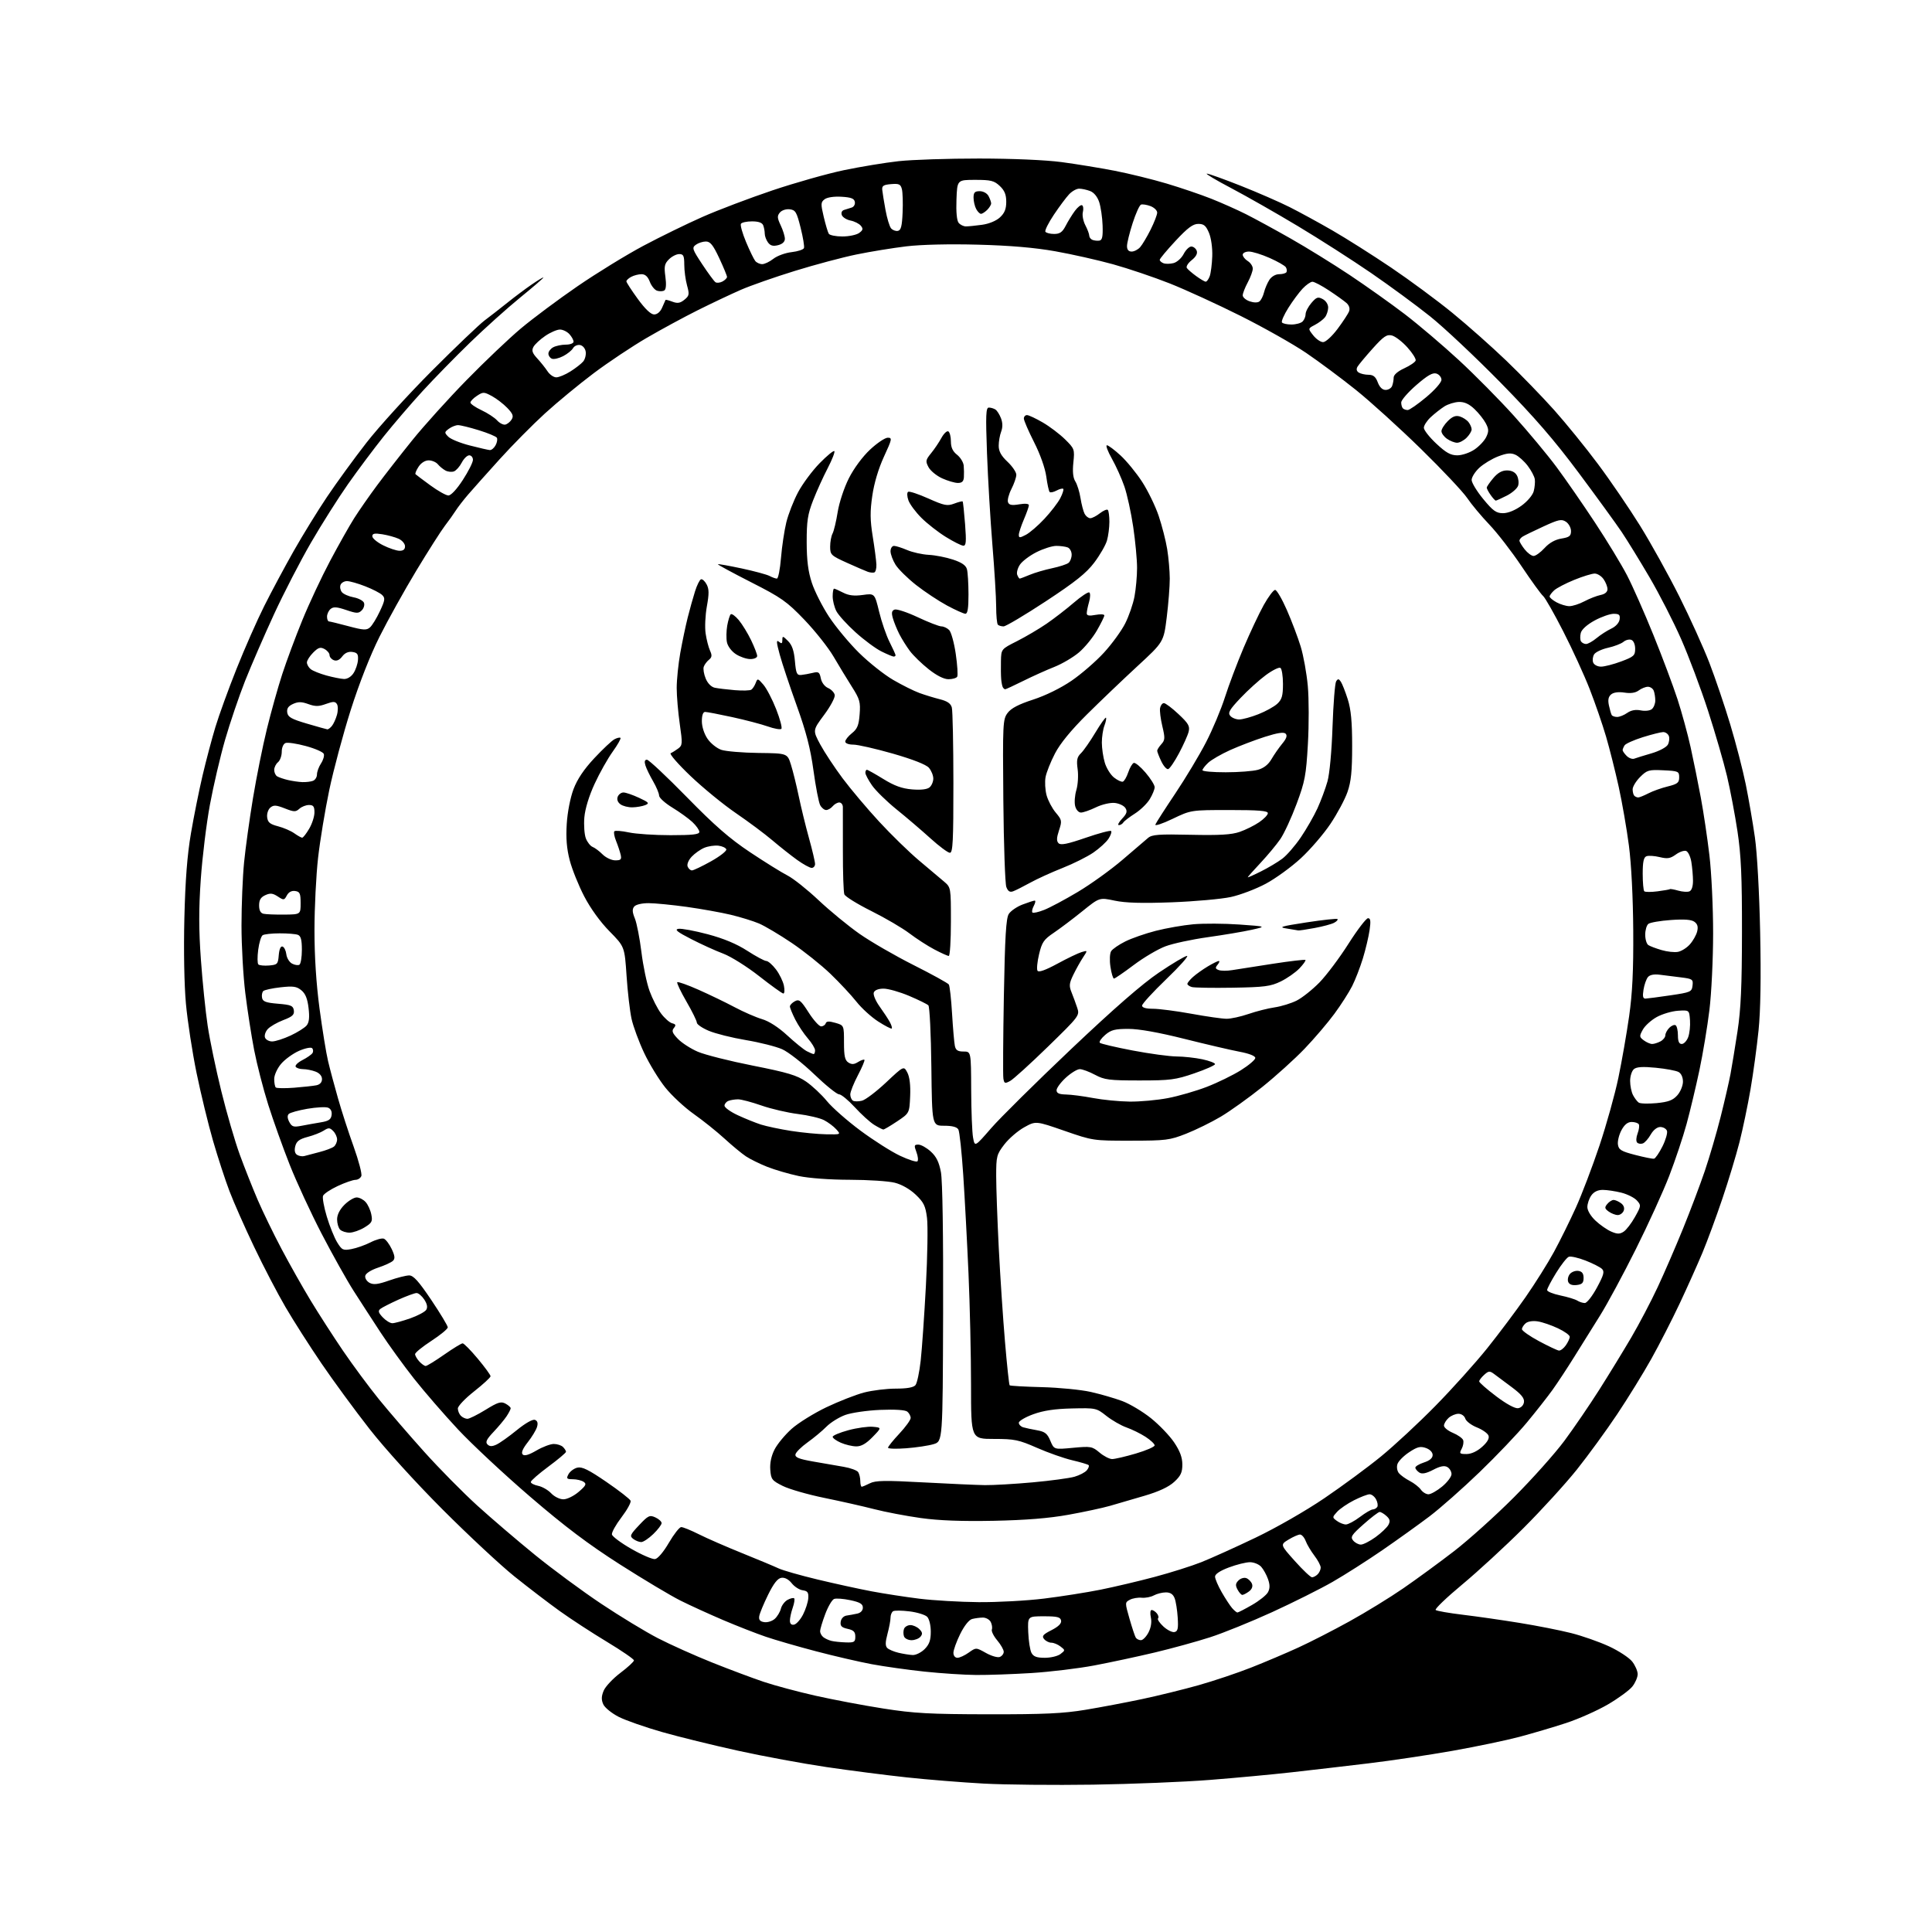 <?xml version="1.0" encoding="UTF-8" standalone="no"?>
<svg 
  version="1.1" 
  xmlns="http://www.w3.org/2000/svg" 
  xmlns:xlink="http://www.w3.org/1999/xlink" 
  xmlns:svg="http://www.w3.org/2000/svg"
  xmlns:rdf="http://www.w3.org/1999/02/22-rdf-syntax-ns#"
  xmlns:cc="http://creativecommons.org/ns#"
  xmlns:dc="http://purl.org/dc/elements/1.1/"
  viewBox="0 0 768 768"
  width="768"
  height="768"
>
<style>svg {background-color: white; }</style>"
<path stroke="none" fill="black" fill-rule="evenodd" d="M434.50,709.43C419.10,709.66 399.51,709.47 390.96,709.00C382.41,708.53 368.68,707.43 360.46,706.54C352.23,705.66 337.85,703.81 328.50,702.43C319.15,701.05 303.35,698.13 293.39,695.94C283.43,693.75 269.83,690.41 263.15,688.50C256.48,686.60 248.75,683.89 245.97,682.49C243.20,681.08 240.43,678.84 239.82,677.51C239.00,675.70 239.04,674.33 239.96,672.09C240.65,670.43 243.64,667.25 246.60,665.01C249.57,662.77 252.00,660.53 252.00,660.03C252.00,659.53 247.16,656.21 241.25,652.64C235.34,649.08 226.90,643.58 222.50,640.42C218.10,637.26 210.00,631.07 204.50,626.66C199.00,622.25 186.16,610.28 175.96,600.07C165.16,589.25 153.01,575.86 146.86,568.00C141.06,560.58 132.48,548.88 127.80,542.00C123.11,535.12 116.68,525.05 113.51,519.62C110.33,514.19 104.70,503.39 101.00,495.62C97.29,487.85 92.89,477.90 91.22,473.50C89.54,469.10 86.60,460.10 84.69,453.50C82.78,446.90 79.83,434.75 78.13,426.50C76.44,418.25 74.54,405.88 73.91,399.00C73.23,391.59 72.98,377.75 73.29,365.00C73.66,349.84 74.43,339.88 75.91,331.24C77.06,324.49 79.14,314.14 80.53,308.24C81.92,302.33 84.21,293.68 85.63,289.00C87.04,284.32 90.81,273.94 94.01,265.92C97.20,257.90 102.16,246.65 105.03,240.92C107.90,235.19 113.19,225.32 116.77,219.00C120.36,212.68 126.31,203.00 130.01,197.50C133.70,192.00 140.72,182.35 145.61,176.06C150.50,169.76 162.22,156.89 171.64,147.44C181.07,137.99 190.52,128.97 192.64,127.38C194.76,125.80 198.80,122.65 201.62,120.39C204.44,118.12 208.82,114.84 211.37,113.09C213.92,111.34 216.00,110.10 216.00,110.34C216.00,110.58 211.84,114.17 206.75,118.31C201.66,122.46 192.71,130.49 186.86,136.17C181.00,141.85 172.50,150.55 167.96,155.50C163.42,160.45 156.47,168.55 152.51,173.50C148.56,178.45 142.16,187.00 138.30,192.50C134.44,198.00 127.83,208.45 123.61,215.73C119.39,223.01 112.77,235.83 108.90,244.23C105.03,252.63 99.86,264.53 97.42,270.68C94.99,276.83 91.41,287.37 89.47,294.10C87.53,300.83 84.82,312.45 83.44,319.92C82.06,327.39 80.43,340.67 79.82,349.44C78.99,361.33 79.00,369.48 79.86,381.44C80.49,390.27 81.70,402.11 82.55,407.74C83.39,413.37 85.83,425.07 87.97,433.74C90.10,442.41 93.41,453.77 95.32,459.00C97.23,464.23 100.44,472.32 102.45,477.00C104.47,481.68 108.73,490.46 111.94,496.52C115.14,502.58 120.35,511.81 123.51,517.02C126.67,522.23 132.45,531.21 136.36,536.96C140.28,542.71 146.70,551.38 150.63,556.23C154.57,561.07 162.67,570.48 168.64,577.12C174.61,583.77 184.10,593.38 189.73,598.49C195.35,603.59 205.70,612.44 212.71,618.14C219.73,623.84 231.55,632.56 238.99,637.52C246.42,642.48 256.56,648.64 261.53,651.21C266.50,653.77 276.21,658.13 283.12,660.89C290.03,663.65 299.24,667.10 303.59,668.56C307.94,670.02 317.20,672.50 324.16,674.07C331.13,675.64 343.28,677.94 351.16,679.17C363.38,681.09 369.57,681.42 393.00,681.46C415.09,681.49 422.66,681.14 431.50,679.67C437.55,678.67 447.68,676.75 454.00,675.41C460.32,674.08 470.45,671.58 476.50,669.88C482.55,668.17 492.00,665.00 497.50,662.82C503.00,660.65 511.36,657.10 516.07,654.94C520.78,652.79 529.92,648.11 536.38,644.54C542.84,640.98 552.49,635.06 557.81,631.39C563.14,627.72 572.23,621.07 578.00,616.62C583.77,612.17 594.47,602.55 601.77,595.24C609.06,587.94 618.11,577.81 621.88,572.73C625.64,567.65 631.86,558.55 635.70,552.50C639.54,546.45 645.27,537.09 648.44,531.69C651.60,526.30 656.32,517.30 658.94,511.69C661.56,506.09 666.08,495.65 668.99,488.50C671.90,481.35 675.81,471.00 677.68,465.50C679.55,460.00 682.38,450.32 683.97,444.00C685.56,437.68 687.32,430.02 687.89,427.00C688.46,423.98 689.71,416.32 690.68,410.00C692.03,401.16 692.44,392.03 692.46,370.50C692.49,348.43 692.11,339.96 690.68,330.50C689.69,323.90 687.81,314.00 686.51,308.50C685.20,303.00 681.81,291.30 678.96,282.50C676.11,273.70 671.29,260.88 668.26,254.00C665.23,247.12 659.59,236.10 655.72,229.50C651.85,222.90 646.87,214.80 644.66,211.50C642.44,208.20 634.76,197.62 627.59,188.00C617.87,174.96 609.96,165.82 596.53,152.13C586.61,142.03 574.01,130.17 568.53,125.79C563.05,121.40 552.47,113.63 545.03,108.52C537.59,103.41 524.52,95.04 516.00,89.93C507.48,84.81 495.55,78.02 489.50,74.83C483.45,71.65 479.06,69.04 479.74,69.02C480.42,69.01 486.49,71.19 493.24,73.86C499.98,76.53 508.71,80.34 512.64,82.32C516.57,84.30 524.22,88.47 529.64,91.60C535.06,94.72 545.55,101.36 552.94,106.34C560.33,111.33 571.31,119.44 577.34,124.37C583.37,129.29 593.03,137.86 598.81,143.41C604.59,148.96 613.13,157.78 617.80,163.00C622.46,168.22 630.30,177.87 635.20,184.44C640.11,191.00 647.64,202.05 651.95,208.98C656.25,215.91 663.26,228.54 667.52,237.04C671.78,245.54 677.18,257.45 679.51,263.50C681.84,269.55 685.58,280.57 687.81,288.00C690.05,295.43 692.82,306.16 693.98,311.86C695.13,317.55 696.77,327.00 697.60,332.86C698.49,339.03 699.36,354.89 699.69,370.61C700.07,388.63 699.85,401.70 699.05,409.61C698.38,416.15 696.95,426.68 695.86,433.00C694.78,439.32 692.80,448.77 691.48,454.00C690.15,459.23 687.09,469.35 684.67,476.50C682.26,483.65 678.69,493.32 676.74,498.00C674.78,502.68 670.70,511.78 667.67,518.22C664.63,524.67 659.56,534.57 656.40,540.22C653.24,545.88 647.14,555.76 642.84,562.20C638.55,568.63 631.33,578.53 626.81,584.20C622.28,589.86 612.71,600.35 605.54,607.51C598.37,614.66 587.42,624.74 581.20,629.91C574.99,635.08 570.26,639.61 570.70,640.00C571.14,640.38 576.00,641.23 581.50,641.89C587.00,642.55 597.12,644.00 604.00,645.12C610.88,646.23 620.10,648.05 624.50,649.16C628.90,650.26 635.67,652.64 639.56,654.43C643.44,656.22 647.60,658.95 648.81,660.48C650.01,662.01 651.00,664.27 651.00,665.50C651.00,666.73 650.06,668.93 648.90,670.40C647.75,671.87 643.38,675.07 639.20,677.52C635.01,679.97 627.52,683.30 622.55,684.93C617.57,686.56 609.23,689.03 604.00,690.42C598.77,691.81 586.85,694.30 577.50,695.96C568.15,697.62 553.08,699.87 544.00,700.96C534.92,702.05 521.20,703.65 513.50,704.51C505.80,705.38 491.18,706.74 481.00,707.54C470.82,708.35 449.90,709.19 434.50,709.43zM388.00,665.83C383.32,665.79 374.10,665.19 367.50,664.49C360.90,663.79 351.45,662.46 346.50,661.54C341.55,660.61 331.59,658.31 324.38,656.41C317.16,654.52 308.16,651.91 304.38,650.62C300.59,649.33 293.00,646.36 287.50,644.02C282.00,641.67 274.35,638.19 270.50,636.26C266.65,634.34 255.83,627.87 246.46,621.90C233.86,613.85 224.56,606.84 210.76,594.98C200.49,586.16 187.58,574.11 182.07,568.22C176.56,562.32 168.68,553.23 164.55,548.00C160.43,542.77 154.46,534.53 151.28,529.67C148.10,524.82 143.29,517.39 140.59,513.17C137.89,508.95 132.18,498.75 127.89,490.50C123.61,482.25 117.88,469.88 115.16,463.00C112.44,456.12 108.60,445.38 106.62,439.12C104.64,432.86 102.13,423.09 101.03,417.41C99.93,411.74 98.35,401.57 97.52,394.82C96.68,388.08 96.00,375.96 96.00,367.89C96.00,359.82 96.46,348.55 97.02,342.86C97.58,337.16 99.18,325.66 100.56,317.30C101.94,308.94 104.43,296.56 106.09,289.80C107.74,283.03 110.49,273.23 112.19,268.00C113.89,262.77 117.49,253.10 120.19,246.51C122.88,239.91 127.84,229.34 131.20,223.01C134.56,216.68 138.87,209.03 140.79,206.00C142.71,202.97 146.78,197.12 149.84,193.00C152.90,188.88 159.22,180.78 163.88,175.00C168.54,169.22 178.24,158.48 185.43,151.13C192.62,143.77 202.36,134.51 207.07,130.56C211.79,126.60 221.91,119.05 229.57,113.79C237.23,108.53 249.01,101.30 255.75,97.71C262.48,94.13 273.06,88.96 279.25,86.23C285.44,83.49 297.93,78.76 307.00,75.70C316.07,72.65 328.90,69.02 335.50,67.64C342.10,66.27 351.87,64.66 357.21,64.07C362.55,63.48 376.95,63.01 389.21,63.02C402.54,63.03 415.73,63.60 422.03,64.44C427.82,65.21 437.27,66.76 443.03,67.87C448.79,68.99 458.11,71.28 463.74,72.96C469.37,74.64 477.38,77.36 481.53,79.01C485.68,80.66 491.87,83.42 495.29,85.14C498.70,86.86 506.68,91.20 513.00,94.79C519.33,98.38 529.90,104.92 536.50,109.31C543.10,113.71 552.97,120.72 558.44,124.90C563.90,129.08 573.58,137.30 579.94,143.18C586.30,149.05 596.17,159.04 601.87,165.37C607.57,171.71 615.18,180.85 618.77,185.69C622.37,190.54 629.23,200.44 634.02,207.71C638.82,214.98 644.56,224.43 646.78,228.71C649.00,232.99 653.73,243.70 657.29,252.50C660.85,261.30 665.15,272.77 666.85,278.00C668.55,283.23 670.88,291.77 672.04,297.00C673.19,302.23 675.02,311.23 676.09,317.00C677.17,322.77 678.71,333.12 679.52,339.99C680.34,346.87 681.00,360.82 680.99,370.99C680.99,381.17 680.33,394.90 679.52,401.50C678.72,408.10 676.93,418.85 675.55,425.40C674.16,431.94 671.87,441.56 670.45,446.77C669.03,451.98 665.92,461.28 663.54,467.44C661.17,473.59 655.19,486.72 650.25,496.60C645.32,506.48 638.91,518.38 635.99,523.03C633.07,527.69 628.45,535.10 625.71,539.50C622.97,543.90 619.12,549.75 617.15,552.50C615.18,555.25 610.58,561.10 606.93,565.50C603.28,569.90 594.83,578.77 588.14,585.21C581.45,591.66 572.50,599.56 568.24,602.79C563.98,606.01 555.55,612.05 549.50,616.22C543.45,620.38 534.54,626.06 529.71,628.83C524.87,631.61 514.07,637.01 505.71,640.84C497.34,644.66 486.23,649.17 481.00,650.85C475.77,652.54 465.88,655.26 459.00,656.90C452.12,658.53 441.32,660.85 435.00,662.04C428.68,663.24 417.43,664.59 410.00,665.06C402.57,665.52 392.68,665.87 388.00,665.83zM380.60,659.00C381.47,659.00 383.50,658.07 385.09,656.93C387.99,654.87 387.99,654.87 391.92,657.07C394.07,658.28 396.55,659.00 397.42,658.67C398.29,658.34 399.00,657.41 399.00,656.61C399.00,655.81 397.84,653.77 396.42,652.08C394.99,650.39 394.03,648.44 394.28,647.75C394.53,647.06 394.32,645.71 393.83,644.75C393.33,643.79 391.93,643.01 390.71,643.01C389.50,643.02 387.57,643.28 386.42,643.58C385.17,643.92 383.29,646.30 381.67,649.59C380.20,652.59 379.00,655.93 379.00,657.02C379.00,658.17 379.67,659.00 380.60,659.00zM415.34,659.00C417.69,659.00 420.49,658.33 421.56,657.50C423.48,656.02 423.48,655.98 421.56,654.50C420.49,653.67 418.86,653.00 417.93,653.00C417.00,653.00 415.71,652.35 415.05,651.56C414.06,650.37 414.58,649.74 417.99,648.01C420.78,646.58 422.02,645.34 421.80,644.20C421.53,642.81 420.29,642.50 414.99,642.50C408.50,642.50 408.50,642.50 408.74,648.80C408.88,652.27 409.45,655.98 410.03,657.05C410.81,658.52 412.13,659.00 415.34,659.00zM362.80,657.90C364.06,657.95 366.20,656.90 367.55,655.55C369.42,653.67 370.00,652.03 370.00,648.62C370.00,646.04 369.38,643.53 368.55,642.69C367.75,641.90 364.61,640.93 361.57,640.55C358.52,640.17 355.58,640.14 355.02,640.49C354.46,640.84 354.00,641.99 354.00,643.04C354.00,644.10 353.46,647.00 352.79,649.48C351.91,652.79 351.88,654.28 352.70,655.10C353.31,655.71 355.32,656.57 357.16,657.00C359.00,657.44 361.53,657.84 362.80,657.90zM336.25,652.88C339.58,652.99 340.00,652.73 340.00,650.58C340.00,648.69 339.33,648.01 336.94,647.49C334.54,646.96 333.95,646.35 334.19,644.67C334.37,643.42 335.34,642.39 336.50,642.22C337.60,642.06 339.51,641.71 340.75,641.44C342.12,641.15 343.00,640.22 343.00,639.06C343.00,637.60 341.87,636.92 338.03,636.10C335.30,635.52 332.40,635.29 331.57,635.61C330.75,635.93 329.16,638.64 328.04,641.63C326.92,644.62 326.00,647.68 326.00,648.42C326.00,649.15 326.56,650.21 327.25,650.77C327.94,651.33 329.40,652.01 330.50,652.28C331.60,652.55 334.19,652.82 336.25,652.88zM362.35,652.00C361.02,652.00 359.68,651.33 359.36,650.50C359.05,649.67 359.05,648.33 359.36,647.50C359.68,646.67 360.82,646.00 361.90,646.00C362.98,646.00 364.58,646.72 365.46,647.61C366.70,648.85 366.81,649.53 365.91,650.61C365.28,651.37 363.67,652.00 362.35,652.00zM453.53,652.00C454.31,652.00 455.66,650.62 456.54,648.93C457.55,646.98 457.89,644.78 457.48,642.93C457.12,641.28 457.26,640.00 457.80,640.00C458.32,640.00 459.26,640.60 459.87,641.34C460.48,642.08 460.69,642.98 460.33,643.33C459.98,643.69 460.93,645.13 462.45,646.54C463.97,647.95 465.96,648.95 466.86,648.77C468.19,648.50 468.44,647.42 468.16,643.05C467.98,640.09 467.43,636.62 466.94,635.34C466.32,633.72 465.25,633.00 463.46,633.00C462.03,633.00 459.89,633.54 458.68,634.19C457.48,634.85 455.29,635.27 453.81,635.12C452.33,634.98 450.23,635.34 449.13,635.93C447.16,636.98 447.16,637.07 448.99,643.46C450.01,647.02 451.13,650.40 451.48,650.97C451.83,651.53 452.75,652.00 453.53,652.00zM315.65,645.82C316.56,645.65 318.16,643.86 319.20,641.85C320.24,639.83 321.19,636.91 321.30,635.35C321.46,633.03 321.05,632.44 319.07,632.16C317.73,631.97 315.77,630.71 314.71,629.35C313.50,627.82 311.96,627.01 310.63,627.20C309.13,627.41 307.56,629.41 305.30,634.00C303.54,637.58 301.96,641.40 301.80,642.50C301.58,643.94 302.15,644.59 303.83,644.83C305.12,645.01 306.99,644.42 307.99,643.51C309.00,642.60 310.09,640.77 310.42,639.46C310.75,638.14 311.96,636.56 313.10,635.95C314.24,635.34 315.41,635.08 315.70,635.37C315.99,635.66 315.73,637.34 315.12,639.10C314.50,640.86 314.00,643.16 314.00,644.22C314.00,645.48 314.58,646.03 315.65,645.82zM491.90,640.99C492.23,640.99 494.85,639.64 497.71,637.99C500.58,636.35 503.43,634.07 504.04,632.93C504.84,631.43 504.85,630.00 504.06,627.74C503.46,626.03 502.24,623.81 501.33,622.81C500.43,621.82 498.43,621.00 496.88,621.00C495.34,621.00 491.58,621.93 488.54,623.07C485.01,624.39 483.00,625.72 483.00,626.73C483.00,627.61 484.19,630.39 485.64,632.91C487.09,635.44 488.96,638.29 489.79,639.25C490.63,640.21 491.58,641.00 491.90,640.99zM389.03,636.88C396.47,636.94 408.17,636.31 415.03,635.46C421.89,634.62 432.00,633.02 437.50,631.92C443.00,630.81 452.68,628.53 459.00,626.84C465.32,625.16 473.68,622.52 477.56,620.98C481.44,619.43 491.12,615.07 499.06,611.27C507.30,607.33 519.07,600.58 526.47,595.55C533.61,590.70 543.74,583.24 548.97,578.96C554.21,574.68 563.96,565.63 570.62,558.84C577.29,552.05 586.53,541.77 591.16,536.00C595.78,530.23 602.66,521.06 606.44,515.63C610.22,510.20 615.31,502.10 617.74,497.63C620.17,493.16 624.09,485.23 626.45,480.00C628.82,474.77 633.02,463.72 635.80,455.44C638.57,447.15 641.97,435.00 643.33,428.44C644.70,421.87 646.62,410.88 647.60,404.00C648.91,394.77 649.34,385.84 649.24,369.89C649.15,356.75 648.48,343.52 647.52,336.14C646.65,329.47 644.82,318.95 643.46,312.76C642.09,306.56 639.83,297.57 638.42,292.76C637.01,287.96 634.10,279.50 631.94,273.97C629.79,268.44 625.06,258.11 621.43,251.02C617.81,243.92 614.20,237.58 613.41,236.92C612.62,236.27 608.77,230.96 604.86,225.12C600.95,219.28 595.17,211.80 592.01,208.50C588.86,205.20 584.91,200.47 583.25,198.00C581.58,195.53 573.31,186.73 564.86,178.47C556.41,170.20 544.77,159.64 539.00,155.01C533.23,150.38 524.31,143.75 519.19,140.27C514.06,136.79 502.33,130.17 493.12,125.56C483.90,120.95 471.21,115.13 464.91,112.64C458.60,110.15 448.51,106.74 442.47,105.06C436.44,103.39 426.10,101.06 419.50,99.89C411.35,98.44 401.47,97.59 388.73,97.26C377.29,96.95 366.16,97.22 360.23,97.93C354.88,98.58 346.00,100.02 340.50,101.15C335.00,102.27 323.98,105.21 316.00,107.68C308.02,110.14 298.35,113.53 294.50,115.21C290.65,116.89 283.00,120.51 277.50,123.25C272.00,125.99 262.80,130.98 257.06,134.32C251.31,137.67 241.86,143.97 236.06,148.32C230.25,152.68 221.50,159.90 216.60,164.37C211.71,168.84 203.61,177.03 198.60,182.57C193.60,188.10 187.98,194.40 186.11,196.57C184.25,198.73 182.01,201.62 181.14,203.00C180.27,204.38 178.34,207.07 176.86,209.00C175.37,210.93 170.27,218.93 165.52,226.79C160.77,234.66 154.18,246.49 150.87,253.10C147.16,260.51 142.77,271.69 139.40,282.30C136.40,291.76 132.58,306.02 130.90,314.00C129.23,321.98 127.22,334.12 126.44,341.00C125.66,347.88 125.02,360.76 125.01,369.63C125.00,380.22 125.70,390.98 127.02,400.94C128.14,409.28 129.66,418.67 130.41,421.80C131.15,424.94 132.93,431.60 134.36,436.60C135.78,441.61 138.58,450.26 140.59,455.83C142.59,461.41 143.96,466.65 143.64,467.48C143.32,468.32 142.26,469.00 141.28,469.01C140.30,469.02 137.13,470.12 134.23,471.47C131.34,472.82 128.72,474.57 128.41,475.37C128.11,476.16 128.78,479.89 129.92,483.66C131.05,487.42 132.90,492.01 134.03,493.85C135.94,496.95 136.37,497.15 139.75,496.52C141.76,496.14 145.16,494.94 147.30,493.85C149.44,492.75 151.83,492.10 152.60,492.40C153.37,492.70 154.76,494.53 155.69,496.48C156.96,499.15 157.10,500.30 156.23,501.17C155.60,501.80 152.93,503.04 150.29,503.91C147.45,504.86 145.38,506.18 145.19,507.18C145.02,508.11 145.79,509.35 146.91,509.95C148.48,510.79 150.25,510.58 154.69,509.02C157.85,507.91 161.43,507.00 162.65,507.00C164.35,507.00 166.43,509.31 171.44,516.76C175.05,522.13 178.00,527.03 178.00,527.64C178.00,528.26 175.08,530.67 171.50,533.00C167.92,535.33 165.00,537.71 165.00,538.29C165.00,538.87 165.74,540.17 166.65,541.17C167.57,542.18 168.72,543.00 169.21,543.00C169.71,543.00 173.01,540.98 176.55,538.50C180.09,536.02 183.40,534.00 183.91,534.00C184.41,534.00 187.12,536.74 189.91,540.09C192.71,543.44 195.00,546.58 195.00,547.07C195.00,547.56 192.07,550.26 188.50,553.07C184.92,555.88 182.00,558.95 182.00,559.89C182.00,560.83 182.54,562.14 183.20,562.80C183.86,563.46 185.03,564.00 185.80,564.00C186.57,564.00 189.81,562.39 193.01,560.42C197.89,557.40 199.15,557.01 200.91,557.95C202.06,558.57 203.00,559.40 203.00,559.81C203.00,560.22 202.26,561.67 201.35,563.03C200.44,564.39 198.10,567.19 196.15,569.25C193.43,572.12 192.87,573.27 193.77,574.17C194.64,575.04 195.57,575.06 197.32,574.26C198.63,573.67 202.28,571.08 205.43,568.51C208.84,565.73 211.76,564.08 212.65,564.42C213.67,564.81 213.93,565.70 213.47,567.25C213.10,568.49 211.44,571.23 209.78,573.33C207.74,575.93 207.10,577.50 207.79,578.19C208.47,578.87 210.23,578.36 213.24,576.60C215.68,575.17 218.78,574.00 220.14,574.00C221.49,574.00 223.14,574.54 223.80,575.20C224.46,575.86 225.00,576.72 225.00,577.11C225.00,577.49 221.85,580.15 218.00,583.00C214.15,585.85 211.00,588.61 211.00,589.12C211.00,589.63 212.32,590.31 213.93,590.64C215.54,590.96 217.87,592.30 219.10,593.61C220.36,594.95 222.50,596.00 223.96,596.00C225.42,596.00 228.11,594.68 230.04,593.03C232.93,590.55 233.25,589.89 232.00,589.04C231.18,588.49 229.25,588.02 227.71,588.02C225.25,588.00 225.05,587.77 225.99,586.01C226.58,584.92 228.14,583.75 229.47,583.42C231.35,582.95 233.92,584.20 241.04,589.08C246.08,592.53 250.41,595.90 250.67,596.57C250.92,597.24 249.30,600.20 247.06,603.14C244.81,606.09 243.10,609.16 243.25,609.97C243.40,610.78 246.89,613.38 251.01,615.73C255.13,618.09 259.35,619.90 260.38,619.76C261.49,619.61 263.75,616.95 265.88,613.29C267.87,609.88 270.08,607.06 270.78,607.04C271.48,607.02 274.63,608.30 277.78,609.88C280.93,611.47 288.68,614.85 295.00,617.40C301.32,619.95 307.85,622.68 309.50,623.46C311.15,624.24 318.12,626.23 325.00,627.88C331.88,629.53 341.55,631.65 346.50,632.58C351.45,633.51 360.00,634.83 365.50,635.51C371.00,636.19 381.59,636.81 389.03,636.88zM493.84,634.00C493.42,634.00 492.56,633.05 491.94,631.88C491.04,630.21 491.12,629.45 492.32,628.25C493.16,627.41 494.57,627.00 495.45,627.34C496.33,627.68 497.33,628.70 497.69,629.62C498.08,630.66 497.62,631.80 496.47,632.64C495.45,633.39 494.27,634.00 493.84,634.00zM521.55,627.00C522.13,627.00 523.14,626.46 523.80,625.80C524.46,625.14 525.00,623.94 525.00,623.14C525.00,622.34 523.88,620.21 522.50,618.41C521.13,616.61 519.56,613.98 519.03,612.57C518.49,611.16 517.48,610.00 516.77,610.00C516.07,610.01 514.02,610.91 512.20,612.02C508.90,614.03 508.90,614.03 514.70,620.51C517.89,624.08 520.97,627.00 521.55,627.00zM540.97,614.00C541.92,614.00 544.54,612.66 546.80,611.03C549.05,609.40 551.35,607.21 551.92,606.16C552.70,604.69 552.52,603.87 551.14,602.63C550.15,601.73 548.93,601.01 548.42,601.03C547.91,601.05 545.04,603.25 542.03,605.92C537.26,610.15 536.73,610.97 537.90,612.38C538.64,613.27 540.02,614.00 540.97,614.00zM254.89,613.00C254.06,613.00 252.64,612.44 251.73,611.75C250.24,610.63 250.47,610.07 254.05,606.28C257.66,602.44 258.25,602.16 260.51,603.19C261.88,603.81 263.00,604.84 263.00,605.46C263.00,606.09 261.52,608.05 259.70,609.80C257.89,611.56 255.72,613.00 254.89,613.00zM535.01,606.00C535.91,606.00 538.41,604.66 540.57,603.03C542.73,601.39 545.04,600.04 545.69,600.03C546.35,600.01 547.15,599.56 547.49,599.02C547.82,598.48 547.61,597.13 547.01,596.02C546.42,594.91 545.26,594.00 544.43,594.00C543.61,594.00 540.81,595.08 538.22,596.39C535.62,597.71 532.61,599.77 531.51,600.98C529.55,603.15 529.55,603.20 531.45,604.59C532.51,605.37 534.12,606.00 535.01,606.00zM395.00,604.54C382.28,604.79 373.22,604.45 366.00,603.44C360.23,602.63 351.90,601.05 347.50,599.91C343.10,598.78 334.18,596.76 327.69,595.44C321.19,594.11 313.76,591.98 311.19,590.70C306.86,588.55 306.48,588.05 306.20,584.25C306.00,581.59 306.60,578.74 307.90,576.19C309.01,574.02 312.07,570.32 314.71,567.97C317.34,565.63 323.56,561.77 328.51,559.40C333.47,557.04 340.20,554.40 343.47,553.55C346.74,552.70 352.42,552.00 356.09,552.00C360.56,552.00 363.13,551.54 363.91,550.61C364.55,549.84 365.48,545.46 365.99,540.86C366.50,536.26 367.43,522.89 368.06,511.14C368.69,499.39 368.89,487.24 368.50,484.14C367.90,479.36 367.21,477.95 364.01,474.90C361.70,472.70 358.45,470.85 355.67,470.15C353.16,469.52 345.13,468.99 337.81,468.98C329.97,468.97 321.62,468.36 317.50,467.49C313.65,466.68 308.02,465.03 305.00,463.84C301.98,462.64 298.15,460.76 296.50,459.65C294.85,458.55 291.00,455.37 287.95,452.57C284.90,449.78 279.42,445.40 275.78,442.83C272.14,440.26 267.05,435.54 264.48,432.33C261.90,429.12 258.10,422.90 256.03,418.50C253.96,414.10 251.72,408.02 251.05,405.00C250.39,401.98 249.49,394.28 249.07,387.91C248.29,376.31 248.29,376.31 242.29,370.21C238.61,366.48 234.71,361.08 232.23,356.30C230.00,352.01 227.41,345.57 226.48,342.00C225.27,337.37 224.93,333.20 225.29,327.50C225.58,322.84 226.71,317.07 227.99,313.68C229.49,309.72 232.13,305.80 236.26,301.38C239.60,297.81 243.19,294.43 244.25,293.87C245.31,293.30 246.39,293.06 246.65,293.32C246.92,293.59 245.53,296.05 243.56,298.79C241.59,301.53 238.35,307.28 236.38,311.56C234.15,316.38 232.59,321.47 232.29,324.92C232.03,327.99 232.30,331.75 232.89,333.28C233.48,334.80 234.70,336.33 235.58,336.67C236.47,337.01 238.26,338.35 239.55,339.65C240.85,340.94 243.11,342.00 244.57,342.00C246.82,342.00 247.15,341.65 246.72,339.75C246.43,338.51 245.61,336.05 244.90,334.29C244.18,332.52 243.88,330.79 244.23,330.44C244.58,330.09 247.17,330.30 249.98,330.90C252.80,331.51 260.25,332.00 266.55,332.00C275.34,332.00 278.00,331.69 278.00,330.69C278.00,329.96 276.76,328.21 275.25,326.79C273.74,325.37 270.14,322.78 267.25,321.02C264.36,319.26 262.00,317.12 262.00,316.25C262.00,315.39 260.93,312.84 259.63,310.59C258.32,308.34 256.94,305.49 256.56,304.25C256.09,302.71 256.28,302.00 257.17,302.00C257.89,302.00 265.00,308.67 272.99,316.83C284.06,328.15 290.03,333.35 298.16,338.77C304.03,342.68 310.72,346.84 313.04,348.02C315.35,349.20 320.90,353.61 325.38,357.83C329.86,362.05 337.18,368.06 341.65,371.20C346.12,374.33 355.79,379.92 363.14,383.62C370.49,387.32 376.80,390.80 377.17,391.35C377.53,391.90 378.12,397.10 378.46,402.92C378.81,408.74 379.31,414.51 379.57,415.75C379.93,417.47 380.73,418.00 383.02,418.00C386.00,418.00 386.00,418.00 386.06,433.25C386.09,441.64 386.43,450.18 386.81,452.23C387.50,455.95 387.50,455.95 394.00,448.47C397.57,444.36 411.84,430.25 425.70,417.11C442.92,400.80 454.01,391.13 460.70,386.61C466.09,382.97 471.11,379.99 471.86,379.99C472.61,380.00 468.90,384.16 463.60,389.25C458.31,394.34 453.98,399.06 453.99,399.75C454.00,400.56 455.54,401.00 458.33,401.00C460.71,401.00 467.57,401.89 473.58,402.98C479.59,404.08 485.89,404.98 487.59,404.98C489.29,404.99 493.22,404.13 496.31,403.07C499.40,402.00 504.08,400.82 506.71,400.44C509.35,400.05 513.28,398.84 515.46,397.74C517.64,396.64 521.71,393.40 524.51,390.54C527.30,387.67 532.49,380.76 536.04,375.16C539.59,369.57 543.09,365.00 543.81,365.00C544.81,365.00 544.96,366.14 544.43,369.75C544.05,372.36 542.85,377.43 541.76,381.00C540.66,384.57 538.75,389.52 537.49,392.00C536.24,394.48 533.07,399.43 530.44,403.00C527.82,406.57 522.48,412.83 518.59,416.89C514.69,420.96 507.12,427.80 501.77,432.09C496.42,436.38 488.99,441.69 485.27,443.90C481.55,446.11 475.35,449.15 471.50,450.67C464.97,453.24 463.49,453.43 449.50,453.44C434.60,453.46 434.43,453.44 423.12,449.51C411.74,445.56 411.74,445.56 407.12,448.13C404.58,449.54 401.04,452.60 399.25,454.92C396.18,458.92 396.00,459.62 396.00,467.52C396.00,472.13 396.47,485.03 397.03,496.20C397.60,507.36 398.71,524.10 399.50,533.38C400.28,542.66 401.12,550.45 401.35,550.68C401.58,550.91 407.33,551.24 414.13,551.41C420.94,551.58 429.69,552.44 433.58,553.31C437.47,554.19 443.12,555.82 446.12,556.94C449.13,558.07 454.27,561.14 457.54,563.77C460.82,566.40 464.96,570.73 466.75,573.39C469.05,576.81 470.00,579.38 470.00,582.17C470.00,585.34 469.36,586.70 466.75,589.09C464.59,591.08 460.65,592.92 455.00,594.58C450.32,595.96 444.13,597.77 441.23,598.60C438.33,599.43 430.91,601.03 424.73,602.14C416.98,603.54 407.77,604.28 395.00,604.54zM567.83,594.00C568.77,594.00 571.22,592.62 573.27,590.93C575.32,589.24 577.00,587.01 577.00,585.98C577.00,584.94 576.24,583.68 575.32,583.16C574.13,582.50 572.48,582.82 569.70,584.28C566.95,585.71 565.29,586.04 564.24,585.38C563.41,584.86 562.68,583.99 562.62,583.46C562.55,582.93 564.08,581.99 566.00,581.37C568.33,580.62 569.50,579.62 569.50,578.39C569.50,577.29 568.42,576.17 566.81,575.60C564.60,574.83 563.40,575.13 560.14,577.29C557.95,578.74 555.86,580.86 555.50,582.01C555.12,583.18 555.39,584.76 556.09,585.61C556.79,586.45 558.74,587.84 560.43,588.71C562.12,589.59 564.09,591.13 564.81,592.15C565.53,593.17 566.89,594.00 567.83,594.00zM342.55,591.00C342.85,591.00 344.31,590.38 345.80,589.63C348.02,588.50 351.81,588.44 367.00,589.27C377.18,589.82 388.20,590.31 391.50,590.36C394.80,590.40 403.35,589.91 410.50,589.26C417.65,588.61 425.14,587.60 427.14,587.02C429.14,586.44 431.35,585.29 432.03,584.46C432.72,583.63 433.04,582.71 432.74,582.41C432.45,582.11 429.53,581.25 426.26,580.48C422.99,579.72 416.69,577.50 412.25,575.55C404.94,572.34 403.32,572.00 395.09,572.00C386.00,572.00 386.00,572.00 386.00,550.58C386.00,538.80 385.55,518.89 385.00,506.33C384.45,493.77 383.50,476.07 382.90,467.00C382.30,457.93 381.43,449.82 380.97,449.00C380.40,447.99 378.56,447.50 375.32,447.50C370.50,447.50 370.50,447.50 370.23,424.03C370.08,411.12 369.55,400.15 369.04,399.64C368.54,399.14 365.07,397.44 361.34,395.86C357.61,394.29 353.07,393.00 351.25,393.00C349.20,393.00 347.71,393.58 347.35,394.53C347.02,395.38 348.03,397.82 349.63,400.06C351.21,402.26 353.04,405.04 353.70,406.25C354.36,407.45 354.71,408.62 354.49,408.85C354.26,409.07 351.84,407.82 349.11,406.07C346.38,404.32 342.48,400.77 340.45,398.19C338.41,395.61 333.77,390.63 330.12,387.12C326.48,383.62 319.54,378.08 314.71,374.82C309.88,371.56 304.03,368.09 301.71,367.10C299.39,366.12 294.35,364.56 290.50,363.64C286.65,362.72 278.77,361.31 273.00,360.50C267.23,359.70 260.42,359.03 257.87,359.02C255.17,359.01 252.78,359.57 252.12,360.36C251.27,361.38 251.33,362.57 252.37,365.11C253.13,366.97 254.30,372.99 254.98,378.48C255.65,383.98 257.11,390.95 258.23,393.98C259.34,397.02 261.39,401.02 262.78,402.88C264.17,404.74 266.15,406.49 267.17,406.76C268.66,407.14 268.80,407.53 267.87,408.66C266.94,409.78 267.26,410.66 269.47,412.96C270.99,414.55 274.54,416.85 277.37,418.07C280.19,419.29 290.04,421.78 299.26,423.60C313.14,426.35 316.78,427.44 320.45,429.96C322.88,431.64 326.59,435.11 328.69,437.68C330.78,440.25 336.79,445.54 342.03,449.43C347.27,453.32 354.35,457.82 357.77,459.43C361.18,461.04 364.30,462.03 364.69,461.64C365.09,461.25 364.91,459.59 364.29,457.96C363.30,455.33 363.38,455.00 365.07,455.00C366.11,455.00 368.33,456.24 369.99,457.75C372.22,459.78 373.28,461.94 374.04,466.00C374.67,469.39 375.00,491.00 374.90,522.24C374.74,572.98 374.74,572.98 371.12,574.07C369.13,574.67 364.24,575.41 360.25,575.71C356.26,576.02 353.00,575.91 353.00,575.49C353.00,575.06 355.02,572.54 357.50,569.90C359.98,567.25 362.00,564.45 362.00,563.67C362.00,562.88 361.41,561.75 360.68,561.15C359.86,560.47 355.86,560.21 349.93,560.45C344.75,560.67 338.49,561.57 336.02,562.46C333.56,563.35 330.19,565.44 328.52,567.12C326.86,568.80 323.48,571.62 321.00,573.38C318.53,575.15 316.37,577.29 316.21,578.14C315.98,579.34 317.57,579.98 323.21,580.97C327.22,581.67 332.71,582.62 335.42,583.09C338.13,583.55 340.71,584.51 341.16,585.22C341.60,585.92 341.98,587.51 341.98,588.75C341.99,589.99 342.25,591.00 342.55,591.00zM442.10,580.00C443.17,580.00 447.41,579.01 451.52,577.80C455.63,576.59 458.99,575.13 458.99,574.55C458.98,573.97 457.35,572.45 455.37,571.16C453.39,569.88 449.98,568.20 447.79,567.43C445.61,566.66 442.01,564.59 439.80,562.84C435.85,559.71 435.61,559.66 426.14,559.88C419.32,560.03 414.81,560.71 410.75,562.18C407.59,563.33 405.00,564.85 405.00,565.57C405.00,566.28 405.79,567.10 406.75,567.38C407.71,567.66 410.20,568.20 412.29,568.56C415.40,569.12 416.33,569.86 417.53,572.74C419.00,576.24 419.00,576.24 426.50,575.53C433.62,574.87 434.17,574.96 437.08,577.41C438.77,578.84 441.03,580.00 442.10,580.00zM582.95,578.00C584.85,578.00 587.14,576.95 589.15,575.16C591.28,573.26 592.12,571.76 591.70,570.66C591.35,569.75 589.27,568.29 587.07,567.41C584.87,566.53 582.80,564.96 582.47,563.91C582.13,562.83 580.95,562.00 579.76,562.00C578.60,562.00 576.83,562.74 575.83,563.65C574.82,564.57 574.00,565.94 574.00,566.71C574.00,567.47 575.59,568.77 577.54,569.58C579.49,570.40 581.33,571.69 581.62,572.45C581.91,573.22 581.65,574.78 581.04,575.92C580.03,577.81 580.20,578.00 582.95,578.00zM340.35,574.96C338.78,574.94 336.04,574.29 334.25,573.51C332.46,572.73 331.00,571.67 331.00,571.16C331.00,570.64 333.81,569.46 337.25,568.53C340.69,567.60 345.08,566.99 347.00,567.17C350.50,567.50 350.50,567.50 346.85,571.25C344.28,573.89 342.36,574.99 340.35,574.96zM603.46,559.79C604.65,559.62 605.63,558.62 605.80,557.38C606.03,555.82 604.74,554.24 600.90,551.38C598.04,549.25 594.85,546.88 593.83,546.11C592.20,544.91 591.70,544.96 589.98,546.52C588.89,547.50 588.00,548.68 588.00,549.12C588.00,549.57 591.02,552.22 594.71,555.01C598.74,558.07 602.22,559.97 603.46,559.79zM619.69,536.87C620.35,536.94 621.59,536.00 622.44,534.78C623.30,533.56 624.00,532.03 624.00,531.39C624.00,530.75 621.89,529.23 619.31,528.02C616.73,526.80 613.14,525.57 611.32,525.28C609.38,524.96 607.40,525.26 606.51,525.99C605.68,526.68 605.00,527.75 605.00,528.37C605.00,528.99 608.04,531.13 611.75,533.12C615.46,535.11 619.04,536.80 619.69,536.87zM155.96,526.00C156.85,526.00 160.03,525.13 163.04,524.08C166.04,523.02 168.92,521.49 169.43,520.68C170.06,519.68 169.81,518.37 168.66,516.60C167.72,515.17 166.34,514.00 165.60,514.00C164.85,514.00 161.60,515.19 158.37,516.64C155.14,518.10 151.92,519.74 151.22,520.29C150.21,521.09 150.40,521.80 152.14,523.65C153.36,524.94 155.07,526.00 155.96,526.00zM630.00,517.97C630.83,517.97 632.99,515.20 634.81,511.83C637.53,506.79 637.88,505.46 636.81,504.41C636.09,503.71 633.15,502.21 630.27,501.09C627.40,499.97 624.40,499.29 623.62,499.59C622.84,499.89 620.58,502.76 618.60,505.97C616.62,509.18 615.00,512.26 615.00,512.83C615.00,513.40 617.36,514.35 620.25,514.96C623.14,515.56 626.17,516.48 627.00,517.01C627.83,517.54 629.17,517.97 630.00,517.97zM626.74,510.82C624.94,511.02 623.78,510.59 623.38,509.55C623.05,508.69 623.35,507.28 624.05,506.44C624.75,505.59 626.26,505.04 627.41,505.20C628.89,505.41 629.50,506.23 629.50,508.00C629.50,509.99 628.93,510.57 626.74,510.82zM645.43,489.61C646.50,488.91 648.52,486.28 649.92,483.77C652.40,479.34 652.42,479.12 650.68,477.20C649.69,476.10 646.91,474.71 644.50,474.10C642.09,473.50 638.76,473.00 637.11,473.00C635.15,473.00 633.58,473.77 632.56,475.22C631.70,476.44 631.00,478.51 631.00,479.82C631.00,481.21 632.35,483.46 634.25,485.24C636.04,486.92 638.85,488.87 640.50,489.58C642.92,490.62 643.87,490.62 645.43,489.61zM138.95,490.00C137.55,490.00 135.86,489.46 135.20,488.80C134.54,488.14 134.00,486.31 134.00,484.72C134.00,482.88 135.05,480.80 136.92,478.92C138.53,477.32 140.71,476.00 141.77,476.00C142.83,476.00 144.43,476.82 145.33,477.82C146.24,478.81 147.26,481.04 147.60,482.76C148.16,485.54 147.85,486.12 144.86,487.94C143.01,489.07 140.35,489.99 138.95,490.00zM643.08,483.00C642.15,483.00 640.53,482.37 639.48,481.61C637.86,480.43 637.78,479.97 638.91,478.61C639.64,477.72 640.78,477.00 641.43,477.00C642.08,477.00 643.40,477.57 644.36,478.28C645.46,479.08 645.86,480.20 645.45,481.28C645.08,482.22 644.02,483.00 643.08,483.00zM657.50,460.60C658.05,460.50 659.56,458.29 660.86,455.70C662.15,453.12 662.95,450.32 662.64,449.50C662.32,448.67 661.13,448.00 659.98,448.00C658.73,448.00 657.24,449.18 656.20,450.98C655.27,452.63 653.86,454.22 653.08,454.52C652.30,454.82 651.27,454.67 650.80,454.20C650.30,453.70 650.38,452.14 650.97,450.58C651.54,449.07 651.76,447.42 651.45,446.92C651.14,446.41 649.85,446.00 648.60,446.00C647.05,446.00 645.75,447.04 644.56,449.26C643.59,451.06 642.96,453.63 643.15,454.97C643.45,457.05 644.45,457.66 650.00,459.10C653.58,460.03 656.95,460.71 657.50,460.60zM121.00,459.54C121.83,459.31 124.53,458.60 127.00,457.96C129.47,457.33 132.06,456.34 132.75,455.78C133.44,455.22 134.00,453.94 134.00,452.95C134.00,451.96 133.30,450.44 132.44,449.59C131.09,448.23 130.60,448.21 128.69,449.43C127.49,450.21 124.59,451.34 122.26,451.95C118.99,452.82 117.87,453.66 117.37,455.64C116.95,457.33 117.20,458.51 118.11,459.08C118.88,459.56 120.17,459.77 121.00,459.54zM328.40,450.90C334.31,451.00 334.31,451.00 332.41,448.90C331.36,447.74 329.18,446.11 327.57,445.28C325.96,444.44 321.28,443.34 317.17,442.83C313.06,442.32 306.53,440.80 302.67,439.45C298.81,438.10 294.64,437.00 293.41,437.00C292.17,437.00 290.45,437.27 289.58,437.61C288.71,437.94 288.00,438.81 288.00,439.53C288.00,440.26 290.36,441.96 293.25,443.30C296.14,444.65 300.29,446.32 302.48,447.03C304.68,447.73 310.08,448.87 314.48,449.56C318.89,450.24 325.16,450.85 328.40,450.90zM351.14,449.00C350.79,448.99 349.15,448.16 347.50,447.14C345.85,446.12 342.38,442.97 339.79,440.14C337.20,437.32 334.38,435.00 333.52,435.00C332.66,435.00 328.21,431.41 323.63,427.01C319.06,422.62 313.33,418.15 310.91,417.08C308.48,416.01 302.00,414.37 296.50,413.45C291.00,412.53 284.36,410.87 281.75,409.76C279.14,408.66 277.00,407.19 277.00,406.51C277.00,405.82 275.14,402.04 272.86,398.11C270.58,394.17 268.94,390.72 269.23,390.44C269.51,390.16 273.29,391.50 277.62,393.42C281.95,395.34 288.43,398.46 292.00,400.36C295.57,402.26 300.49,404.40 302.92,405.12C305.68,405.93 309.44,408.35 312.92,411.56C315.99,414.39 319.48,417.22 320.68,417.85C321.89,418.48 323.12,419.00 323.43,419.00C323.75,419.00 324.00,418.34 324.00,417.53C324.00,416.73 322.71,414.59 321.13,412.78C319.56,410.98 317.31,407.61 316.13,405.29C314.96,402.97 314.00,400.63 314.00,400.08C314.00,399.52 314.88,398.60 315.96,398.02C317.68,397.10 318.36,397.66 321.45,402.49C323.39,405.52 325.62,408.00 326.40,408.00C327.19,408.00 328.01,407.46 328.23,406.80C328.53,405.92 329.54,405.87 332.07,406.60C335.50,407.59 335.50,407.59 335.50,414.42C335.50,419.82 335.86,421.48 337.25,422.37C338.56,423.21 339.51,423.16 341.09,422.17C342.25,421.45 343.39,421.05 343.62,421.29C343.85,421.52 342.68,424.30 341.02,427.46C339.36,430.62 338.00,434.03 338.00,435.04C338.00,436.05 338.48,437.18 339.06,437.54C339.64,437.89 341.25,437.90 342.64,437.55C344.03,437.21 348.34,433.94 352.22,430.30C359.27,423.67 359.27,423.67 360.68,426.36C361.60,428.11 361.99,431.40 361.80,435.78C361.50,442.50 361.50,442.50 356.64,445.75C353.96,447.54 351.49,449.00 351.14,449.00zM119.85,447.52C121.86,447.13 125.30,446.51 127.50,446.15C130.65,445.64 131.57,445.02 131.82,443.25C132.02,441.82 131.50,440.75 130.40,440.32C129.44,439.95 125.75,440.15 122.19,440.76C118.64,441.37 115.30,442.30 114.77,442.83C114.16,443.44 114.24,444.59 115.00,446.01C116.03,447.92 116.70,448.13 119.85,447.52zM658.50,438.51C663.21,438.05 664.98,437.39 666.75,435.41C667.99,434.02 669.00,431.58 669.00,429.98C669.00,428.21 668.30,426.70 667.22,426.12C666.24,425.59 662.19,424.84 658.23,424.45C653.02,423.94 650.60,424.09 649.51,424.99C648.68,425.68 648.00,427.79 648.00,429.69C648.00,431.58 648.52,434.11 649.15,435.32C649.78,436.52 650.79,437.86 651.40,438.29C652.00,438.73 655.20,438.82 658.50,438.51zM449.00,437.90C453.12,437.96 459.98,437.33 464.23,436.52C468.48,435.71 475.45,433.69 479.73,432.04C484.00,430.39 490.09,427.42 493.25,425.44C496.41,423.47 499.00,421.26 499.00,420.55C499.00,419.76 496.58,418.80 492.75,418.08C489.31,417.43 479.41,415.12 470.75,412.95C460.54,410.39 452.73,409.00 448.56,409.00C443.18,409.00 441.64,409.40 439.31,411.41C437.76,412.74 436.81,414.14 437.20,414.53C437.58,414.91 443.43,416.29 450.20,417.58C456.96,418.87 464.84,419.94 467.70,419.96C470.56,419.98 475.17,420.49 477.95,421.08C480.73,421.68 483.00,422.54 483.00,423.00C483.00,423.46 479.29,425.11 474.75,426.67C467.29,429.23 465.21,429.50 453.00,429.50C440.91,429.50 439.06,429.26 435.29,427.25C432.97,426.01 430.25,425.00 429.24,425.00C428.22,425.00 425.73,426.52 423.70,428.38C421.66,430.25 420.00,432.50 420.00,433.38C420.00,434.57 421.00,435.02 423.75,435.08C425.81,435.12 430.65,435.75 434.50,436.48C438.35,437.21 444.88,437.85 449.00,437.90zM116.87,432.39C120.52,432.10 124.51,431.67 125.75,431.42C127.18,431.13 128.00,430.23 128.00,428.96C128.00,427.72 127.01,426.57 125.43,425.98C124.02,425.44 121.80,425.00 120.49,425.00C119.19,425.00 117.85,424.57 117.53,424.04C117.20,423.52 118.41,422.33 120.22,421.40C122.02,420.48 123.82,419.22 124.21,418.62C124.60,418.01 124.53,417.13 124.06,416.66C123.60,416.20 121.24,416.68 118.82,417.75C116.41,418.82 113.21,421.15 111.72,422.92C110.20,424.73 109.00,427.37 109.00,428.91C109.00,430.43 109.28,431.94 109.62,432.28C109.96,432.62 113.22,432.67 116.87,432.39zM401.52,429.72C399.47,430.82 399.18,430.71 398.86,428.72C398.66,427.50 398.75,412.77 399.05,396.00C399.48,372.30 399.92,365.01 401.01,363.31C401.78,362.10 404.24,360.41 406.49,359.56C408.73,358.70 410.91,358.00 411.32,358.00C411.73,358.00 411.57,358.94 410.95,360.09C410.34,361.23 410.09,362.43 410.41,362.74C410.72,363.06 412.82,362.59 415.07,361.70C417.32,360.82 423.35,357.60 428.46,354.55C433.58,351.50 441.53,345.78 446.13,341.85C450.73,337.91 455.33,333.97 456.36,333.10C457.92,331.75 460.60,331.55 473.36,331.84C484.84,332.09 489.54,331.81 492.79,330.69C495.14,329.88 498.63,328.15 500.53,326.85C502.43,325.56 503.99,323.94 503.99,323.25C504.00,322.30 500.28,322.00 488.72,322.00C473.44,322.00 473.44,322.00 466.11,325.51C462.08,327.45 459.00,328.46 459.28,327.76C459.55,327.07 463.12,321.51 467.20,315.42C471.28,309.33 476.77,300.18 479.40,295.09C482.03,290.01 485.41,281.94 486.93,277.17C488.45,272.40 491.79,263.55 494.35,257.50C496.92,251.45 500.52,243.80 502.36,240.50C504.20,237.20 506.23,234.50 506.88,234.50C507.52,234.50 509.63,238.10 511.55,242.50C513.48,246.90 515.95,253.43 517.04,257.00C518.14,260.57 519.41,267.63 519.87,272.67C520.33,277.72 520.35,288.10 519.91,295.75C519.19,308.26 518.74,310.65 515.41,319.58C513.38,325.03 510.48,331.31 508.97,333.52C507.46,335.72 503.92,339.98 501.11,342.98C498.30,345.97 496.00,348.56 496.00,348.73C496.00,348.90 498.36,347.85 501.25,346.40C504.14,344.96 507.96,342.68 509.74,341.34C511.53,340.00 514.83,336.19 517.09,332.87C519.34,329.55 522.32,324.36 523.71,321.33C525.09,318.30 526.88,313.50 527.68,310.66C528.54,307.63 529.37,298.62 529.70,288.84C530.02,279.68 530.66,271.58 531.14,270.84C531.85,269.74 532.18,269.77 533.01,271.00C533.56,271.82 534.80,274.98 535.76,278.00C537.04,282.05 537.50,286.92 537.50,296.50C537.50,306.58 537.08,310.70 535.65,314.82C534.63,317.75 531.58,323.46 528.87,327.50C526.16,331.55 520.87,337.70 517.10,341.18C513.33,344.66 507.07,349.21 503.18,351.29C499.29,353.38 493.05,355.75 489.30,356.57C485.56,357.38 474.99,358.33 465.81,358.68C453.90,359.12 447.40,358.93 443.09,358.02C437.05,356.74 437.05,356.74 430.27,362.21C426.55,365.22 421.44,369.07 418.93,370.77C414.93,373.46 414.19,374.54 413.05,379.31C412.33,382.31 412.05,385.27 412.42,385.88C412.88,386.62 415.50,385.70 420.31,383.10C424.26,380.95 428.60,378.87 429.95,378.47C432.40,377.74 432.40,377.74 430.50,380.62C429.46,382.20 427.73,385.29 426.67,387.48C425.02,390.87 424.91,391.90 425.96,394.48C426.63,396.14 427.65,398.90 428.21,400.61C429.23,403.67 429.08,403.88 416.53,416.11C409.54,422.92 402.78,429.05 401.52,429.72zM656.76,415.00C657.51,415.00 659.00,414.53 660.07,413.96C661.13,413.40 662.00,412.30 662.00,411.54C662.00,410.77 662.71,409.43 663.58,408.56C664.45,407.69 665.57,407.24 666.08,407.55C666.59,407.86 667.00,409.67 667.00,411.56C667.00,413.98 667.45,415.00 668.52,415.00C669.36,415.00 670.51,413.79 671.07,412.31C671.64,410.83 671.96,407.79 671.80,405.56C671.50,401.50 671.50,401.50 667.04,401.79C664.58,401.95 660.78,403.08 658.58,404.29C656.38,405.51 653.88,407.76 653.04,409.31C651.61,411.91 651.64,412.22 653.44,413.56C654.51,414.35 656.00,415.00 656.76,415.00zM108.22,413.99C109.47,413.98 112.75,412.93 115.50,411.65C118.25,410.37 121.12,408.56 121.89,407.64C122.88,406.44 123.10,404.47 122.66,400.73C122.23,397.00 121.41,394.97 119.79,393.65C117.90,392.10 116.53,391.91 111.51,392.47C108.21,392.84 105.12,393.51 104.66,393.96C104.19,394.42 103.97,395.62 104.17,396.64C104.45,398.14 105.70,398.60 110.51,399.00C115.69,399.43 116.54,399.79 116.81,401.65C117.05,403.38 116.24,404.13 112.60,405.51C110.13,406.46 107.35,408.06 106.43,409.08C105.51,410.09 105.02,411.62 105.35,412.46C105.67,413.31 106.96,414.00 108.22,413.99zM654.12,396.96C654.88,396.93 659.33,396.35 664.00,395.66C672.06,394.47 672.52,394.28 672.81,391.78C673.10,389.32 672.79,389.10 668.31,388.54C665.66,388.21 661.87,387.73 659.87,387.48C657.49,387.17 655.83,387.50 655.07,388.42C654.43,389.19 653.64,391.44 653.32,393.41C652.89,396.09 653.09,396.99 654.12,396.96zM311.38,394.94C310.89,394.91 306.56,391.79 301.74,388.01C296.93,384.23 290.52,380.22 287.51,379.09C284.49,377.96 278.76,375.36 274.76,373.30C269.18,370.44 268.01,369.49 269.71,369.22C270.92,369.03 276.15,370.00 281.34,371.38C287.68,373.07 292.81,375.21 297.04,377.94C300.49,380.17 303.89,382.00 304.60,382.00C305.32,382.00 307.04,383.50 308.44,385.33C309.84,387.17 311.27,390.09 311.62,391.83C311.97,393.58 311.86,394.97 311.38,394.94zM490.00,392.63C482.02,392.76 474.71,392.64 473.75,392.36C472.79,392.08 472.00,391.51 472.00,391.10C472.00,390.69 473.01,389.44 474.25,388.34C475.49,387.23 478.13,385.35 480.12,384.16C482.11,382.97 484.08,382.00 484.49,382.00C484.91,382.00 484.69,382.67 484.01,383.49C483.01,384.70 483.09,385.10 484.44,385.61C485.35,385.96 487.76,385.98 489.80,385.64C491.83,385.31 499.12,384.17 506.00,383.11C512.88,382.05 518.69,381.37 518.93,381.60C519.16,381.83 518.08,383.35 516.53,384.97C514.97,386.59 511.63,388.92 509.10,390.15C505.08,392.10 502.66,392.42 490.00,392.63zM442.82,389.00C442.43,389.00 441.81,386.90 441.42,384.33C441.02,381.68 441.15,378.99 441.70,378.11C442.24,377.25 444.77,375.51 447.32,374.24C449.87,372.97 455.33,371.07 459.47,370.01C463.61,368.95 470.32,367.78 474.38,367.41C478.44,367.05 486.66,367.09 492.63,367.51C503.50,368.28 503.50,368.28 497.50,369.62C494.20,370.36 486.37,371.67 480.10,372.55C473.82,373.43 466.26,375.05 463.29,376.17C460.31,377.28 454.65,380.62 450.70,383.59C446.74,386.57 443.20,389.00 442.82,389.00zM106.96,383.80C110.28,383.52 110.52,383.26 110.81,379.69C111.01,377.30 111.57,376.02 112.31,376.27C112.97,376.48 113.64,377.86 113.82,379.33C113.99,380.80 115.01,382.47 116.09,383.05C117.16,383.62 118.48,383.82 119.02,383.49C119.56,383.15 120.00,380.48 120.00,377.55C120.00,373.61 119.59,372.06 118.42,371.61C117.55,371.27 114.29,371.01 111.17,371.02C108.05,371.02 105.00,371.36 104.40,371.77C103.79,372.17 103.00,374.78 102.64,377.57C102.27,380.36 102.30,382.97 102.70,383.37C103.10,383.77 105.02,383.96 106.96,383.80zM377.15,380.00C376.68,380.00 374.09,378.83 371.40,377.41C368.70,375.99 364.25,373.11 361.50,371.02C358.75,368.93 351.95,364.94 346.38,362.16C340.81,359.38 335.98,356.39 335.64,355.51C335.30,354.62 335.04,346.84 335.06,338.20C335.08,329.57 335.07,321.71 335.05,320.75C335.02,319.79 334.38,319.00 333.62,319.00C332.86,319.00 331.68,319.68 331.00,320.50C330.32,321.32 329.15,322.00 328.41,322.00C327.67,322.00 326.60,321.13 326.03,320.06C325.46,318.99 324.26,312.80 323.37,306.31C322.17,297.50 320.47,290.95 316.71,280.50C313.94,272.80 310.90,263.68 309.96,260.23C308.61,255.29 308.54,254.20 309.62,255.10C310.71,256.00 311.00,255.85 311.00,254.40C311.00,252.72 311.21,252.76 313.24,254.80C314.86,256.41 315.62,258.63 315.99,262.77C316.43,267.75 316.76,268.47 318.50,268.31C319.60,268.20 321.67,267.82 323.11,267.47C325.38,266.90 325.79,267.18 326.29,269.66C326.62,271.32 327.82,272.91 329.18,273.50C330.45,274.05 331.64,275.30 331.82,276.28C332.01,277.25 330.11,280.81 327.60,284.18C323.05,290.31 323.05,290.31 326.05,295.91C327.71,298.98 331.70,305.03 334.92,309.35C338.14,313.66 344.71,321.46 349.52,326.66C354.33,331.87 361.47,338.82 365.38,342.10C369.30,345.38 373.74,349.13 375.25,350.42C378.00,352.77 378.00,352.77 378.00,366.38C378.00,373.87 377.62,380.00 377.15,380.00zM667.00,378.38C668.38,378.13 670.51,376.80 671.74,375.41C672.98,374.03 674.28,371.73 674.64,370.30C675.11,368.43 674.80,367.33 673.57,366.43C672.36,365.55 669.54,365.33 664.17,365.72C659.95,366.02 655.94,366.71 655.25,367.26C654.56,367.80 654.00,369.74 654.00,371.56C654.00,373.39 654.56,375.25 655.25,375.69C655.93,376.14 658.30,377.03 660.50,377.67C662.70,378.32 665.62,378.64 667.00,378.38zM516.07,369.86C515.75,369.78 513.70,369.44 511.50,369.10C508.05,368.58 509.13,368.24 519.34,366.67C525.85,365.67 531.41,365.07 531.68,365.34C531.95,365.62 531.34,366.28 530.33,366.82C529.32,367.36 525.82,368.30 522.56,368.90C519.30,369.51 516.38,369.94 516.07,369.86zM113.00,363.57C119.50,363.50 119.50,363.50 119.50,359.00C119.50,355.14 119.19,354.46 117.32,354.19C115.92,353.99 114.74,354.62 114.03,355.94C112.99,357.89 112.80,357.92 110.42,356.36C108.42,355.05 107.42,354.94 105.46,355.84C103.66,356.66 103.00,357.74 103.00,359.91C103.00,361.90 103.57,362.98 104.75,363.24C105.71,363.46 109.42,363.60 113.00,363.57zM402.72,354.31C401.43,354.78 400.69,354.31 400.03,352.59C399.54,351.28 399.00,335.78 398.84,318.14C398.57,287.46 398.64,285.96 400.54,283.41C401.94,281.53 404.92,279.98 410.70,278.10C415.62,276.50 421.69,273.52 425.96,270.60C429.86,267.93 435.65,262.92 438.82,259.45C442.00,255.99 445.81,250.75 447.28,247.83C448.76,244.90 450.43,240.08 450.98,237.11C451.54,234.15 452.00,229.03 452.00,225.74C452.00,222.45 451.31,215.12 450.47,209.44C449.63,203.77 448.05,196.54 446.96,193.38C445.87,190.21 443.63,185.23 441.98,182.31C440.33,179.39 439.45,177.00 440.01,177.00C440.58,177.00 443.02,178.82 445.44,181.05C447.85,183.27 451.70,187.97 453.99,191.49C456.28,195.01 459.24,201.09 460.57,205.00C461.89,208.92 463.43,214.90 463.98,218.31C464.53,221.71 464.99,226.97 465.00,230.00C465.01,233.03 464.47,239.93 463.80,245.35C462.58,255.20 462.58,255.20 452.11,264.85C446.36,270.16 437.34,278.77 432.07,284.00C425.77,290.25 421.43,295.55 419.38,299.50C417.66,302.80 415.98,307.02 415.63,308.89C415.28,310.75 415.46,313.99 416.02,316.09C416.59,318.19 418.23,321.31 419.67,323.02C422.14,325.96 422.21,326.33 420.97,330.09C419.99,333.07 419.95,334.35 420.80,335.20C421.66,336.06 424.34,335.52 431.51,333.05C436.78,331.23 441.35,330.02 441.68,330.34C442.00,330.67 441.54,332.05 440.65,333.41C439.76,334.77 437.06,337.24 434.64,338.90C432.23,340.56 426.71,343.32 422.38,345.03C418.05,346.74 412.25,349.38 409.50,350.90C406.75,352.42 403.70,353.95 402.72,354.31zM658.88,354.32C661.42,353.99 663.65,353.60 663.83,353.45C664.00,353.30 665.49,353.57 667.13,354.04C668.77,354.51 670.76,354.64 671.56,354.34C672.45,354.00 673.00,352.40 672.99,350.14C672.98,348.14 672.69,344.77 672.34,342.66C672.00,340.55 671.07,338.58 670.28,338.28C669.50,337.98 667.65,338.61 666.18,339.68C663.97,341.28 662.83,341.46 659.74,340.71C657.67,340.21 655.31,340.05 654.49,340.37C653.39,340.79 653.00,342.59 653.00,347.30C653.00,350.80 653.28,353.95 653.63,354.30C653.98,354.64 656.34,354.65 658.88,354.32zM275.06,346.00C275.67,346.00 279.08,344.37 282.63,342.39C286.19,340.40 288.92,338.26 288.72,337.64C288.51,337.01 287.09,336.35 285.57,336.17C284.04,335.99 281.53,336.37 279.99,337.00C278.45,337.64 276.20,339.23 274.97,340.53C273.70,341.88 273.00,343.56 273.34,344.45C273.67,345.30 274.44,346.00 275.06,346.00zM322.65,345.00C321.91,345.00 319.32,343.58 316.90,341.85C314.48,340.11 310.02,336.59 307.00,334.02C303.98,331.45 297.45,326.59 292.50,323.21C287.55,319.83 279.45,313.20 274.50,308.48C269.55,303.76 266.00,299.68 266.61,299.41C267.22,299.15 268.55,298.32 269.57,297.57C271.30,296.30 271.35,295.64 270.22,287.80C269.55,283.18 269.00,276.72 269.00,273.45C269.00,270.18 269.65,263.90 270.43,259.50C271.22,255.10 272.54,248.80 273.37,245.50C274.20,242.20 275.51,237.50 276.29,235.05C277.06,232.61 278.13,230.46 278.66,230.28C279.20,230.10 280.20,231.01 280.89,232.30C281.88,234.15 281.90,236.02 280.99,241.04C280.36,244.55 280.13,249.41 280.50,251.84C280.86,254.27 281.65,257.33 282.25,258.65C283.11,260.53 283.02,261.29 281.81,262.27C280.97,262.95 280.04,264.20 279.75,265.05C279.45,265.91 279.81,268.03 280.54,269.77C281.35,271.69 282.78,273.12 284.19,273.40C285.46,273.66 289.01,274.09 292.09,274.35C295.16,274.61 298.12,274.52 298.66,274.16C299.20,273.80 299.98,272.60 300.40,271.50C301.12,269.58 301.24,269.61 303.45,272.16C304.72,273.63 307.01,278.02 308.54,281.92C310.07,285.82 311.00,289.33 310.61,289.72C310.22,290.11 307.78,289.69 305.20,288.77C302.61,287.86 296.25,286.19 291.05,285.06C285.85,283.93 281.01,283.00 280.30,283.00C279.47,283.00 279.00,284.33 279.00,286.69C279.00,288.87 279.92,291.73 281.25,293.68C282.49,295.50 284.97,297.48 286.76,298.08C288.55,298.67 295.19,299.23 301.50,299.31C312.99,299.45 312.99,299.45 314.41,303.97C315.20,306.46 316.59,312.10 317.51,316.50C318.43,320.90 320.26,328.41 321.59,333.20C322.92,337.98 324.00,342.59 324.00,343.45C324.00,344.30 323.39,345.00 322.65,345.00zM377.60,339.00C376.83,339.00 373.34,336.41 369.85,333.24C366.36,330.08 360.30,324.90 356.38,321.74C352.47,318.58 348.08,314.28 346.63,312.19C345.18,310.10 344.00,307.85 344.00,307.20C344.00,306.54 344.27,306.00 344.60,306.00C344.93,306.00 347.88,307.65 351.15,309.67C355.53,312.37 358.53,313.46 362.55,313.80C366.05,314.09 368.53,313.80 369.50,313.00C370.32,312.32 371.00,310.74 371.00,309.49C371.00,308.24 370.21,306.31 369.25,305.20C368.14,303.93 362.92,301.88 354.97,299.59C348.08,297.62 340.99,296.00 339.22,296.00C337.36,296.00 336.00,295.49 336.00,294.79C336.00,294.12 337.19,292.62 338.65,291.46C340.80,289.75 341.39,288.31 341.72,283.92C342.10,279.07 341.77,277.92 338.64,273.00C336.72,269.98 333.44,264.57 331.35,261.00C329.26,257.43 324.05,250.85 319.77,246.38C312.75,239.07 310.66,237.59 298.53,231.43C291.14,227.66 285.21,224.45 285.37,224.29C285.53,224.13 289.78,224.89 294.82,225.96C299.86,227.04 304.86,228.39 305.92,228.96C306.99,229.53 308.30,230.00 308.83,230.00C309.36,230.00 310.09,226.29 310.46,221.75C310.83,217.21 311.79,210.85 312.58,207.61C313.38,204.37 315.48,198.99 317.26,195.65C319.04,192.31 322.88,187.14 325.79,184.16C328.70,181.18 331.34,179.01 331.66,179.33C331.98,179.65 330.79,182.71 329.02,186.12C327.24,189.53 324.63,195.29 323.22,198.91C321.07,204.44 320.66,207.11 320.67,215.50C320.69,222.80 321.24,227.16 322.72,231.67C323.83,235.06 326.91,241.14 329.56,245.17C332.21,249.20 337.57,255.65 341.47,259.50C345.37,263.35 351.47,268.19 355.03,270.26C358.58,272.33 363.29,274.68 365.50,275.48C367.70,276.28 371.36,277.40 373.64,277.97C376.59,278.72 377.94,279.65 378.37,281.26C378.70,282.49 378.98,295.99 378.99,311.25C379.00,334.37 378.77,339.00 377.60,339.00zM120.12,333.00C120.50,333.00 121.75,331.40 122.90,329.44C124.06,327.49 125.00,324.56 125.00,322.94C125.00,320.59 124.57,320.00 122.83,320.00C121.63,320.00 119.92,320.67 119.01,321.49C117.55,322.81 116.89,322.80 113.21,321.35C109.76,320.00 108.78,319.94 107.47,321.02C106.60,321.75 106.03,323.46 106.20,324.87C106.44,326.91 107.30,327.62 110.52,328.46C112.73,329.03 115.65,330.29 116.99,331.25C118.34,332.21 119.75,333.00 120.12,333.00zM444.77,328.00C444.15,328.00 444.73,326.85 446.04,325.46C447.92,323.45 448.21,322.55 447.37,321.21C446.78,320.27 444.86,319.36 443.10,319.18C441.31,319.01 438.03,319.77 435.64,320.93C433.29,322.07 430.62,323.00 429.70,323.00C428.75,323.00 427.76,321.90 427.39,320.41C427.03,318.98 427.25,316.12 427.87,314.05C428.49,311.97 428.72,308.25 428.38,305.78C427.88,302.13 428.13,300.94 429.72,299.40C430.79,298.35 433.36,294.66 435.44,291.19C437.52,287.72 439.41,285.07 439.64,285.30C439.87,285.53 439.59,286.94 439.03,288.43C438.46,289.91 438.00,292.96 438.00,295.20C438.00,297.44 438.53,301.04 439.18,303.20C439.83,305.37 441.48,308.02 442.85,309.09C444.22,310.17 445.79,310.90 446.35,310.72C446.91,310.53 447.87,308.86 448.50,307.00C449.13,305.14 450.12,303.46 450.70,303.27C451.29,303.07 453.40,304.81 455.38,307.14C457.37,309.46 459.00,312.07 459.00,312.93C458.99,313.79 458.11,315.95 457.03,317.71C455.95,319.48 453.29,322.05 451.12,323.42C448.95,324.80 446.88,326.39 446.53,326.96C446.17,327.53 445.38,328.00 444.77,328.00zM251.44,320.93C249.76,320.97 247.60,320.43 246.64,319.72C245.54,318.92 245.14,317.80 245.55,316.72C245.92,315.78 246.95,315.01 247.86,315.02C248.76,315.03 251.53,315.98 254.00,317.13C257.94,318.96 258.25,319.32 256.50,320.04C255.40,320.49 253.12,320.89 251.44,320.93zM651.22,317.00C651.70,317.00 653.51,316.27 655.24,315.38C656.97,314.48 660.43,313.24 662.94,312.63C666.84,311.66 667.50,311.14 667.50,309.00C667.50,306.63 667.17,306.48 661.22,306.20C655.40,305.92 654.73,306.12 651.97,308.87C650.34,310.51 649.00,312.71 649.00,313.76C649.00,314.81 649.30,315.97 649.67,316.33C650.03,316.70 650.73,317.00 651.22,317.00zM120.17,310.90C121.64,310.95 123.55,310.73 124.42,310.39C125.29,310.06 126.00,308.92 126.00,307.86C126.00,306.80 126.72,304.82 127.61,303.47C128.50,302.12 128.99,300.42 128.71,299.68C128.43,298.95 125.23,297.55 121.60,296.57C117.98,295.58 114.33,295.04 113.51,295.36C112.64,295.69 112.00,297.18 112.00,298.85C112.00,300.45 111.33,302.32 110.50,303.00C109.67,303.68 109.00,305.06 109.00,306.06C109.00,307.06 109.52,308.21 110.16,308.60C110.80,309.00 112.71,309.65 114.41,310.06C116.11,310.46 118.70,310.84 120.17,310.90zM487.25,306.99C492.34,306.99 498.09,306.55 500.03,306.01C502.37,305.36 504.18,303.94 505.44,301.76C506.48,299.97 508.41,297.20 509.72,295.61C511.40,293.58 511.80,292.40 511.06,291.66C510.32,290.92 507.83,291.30 502.75,292.92C498.76,294.20 492.58,296.56 489.02,298.16C485.46,299.77 481.52,302.04 480.27,303.22C479.02,304.39 478.00,305.72 478.00,306.17C478.00,306.63 482.16,307.00 487.25,306.99zM464.38,305.73C463.77,305.92 462.53,304.53 461.63,302.64C460.73,300.75 460.00,298.85 460.00,298.43C460.00,298.00 460.75,296.83 461.66,295.82C463.12,294.21 463.17,293.37 462.05,288.70C461.35,285.78 460.95,282.52 461.15,281.45C461.36,280.38 462.04,279.50 462.67,279.50C463.30,279.50 465.92,281.47 468.48,283.88C472.44,287.59 473.05,288.65 472.50,290.88C472.14,292.32 470.41,296.17 468.67,299.44C466.93,302.71 465.00,305.54 464.38,305.73zM649.67,301.57C650.44,301.28 653.53,300.32 656.54,299.45C659.61,298.55 662.44,297.04 663.00,296.00C663.55,294.98 663.72,293.44 663.39,292.57C663.06,291.71 662.05,291.01 661.14,291.01C660.24,291.02 656.59,291.94 653.03,293.05C649.48,294.17 646.22,295.62 645.80,296.29C645.38,296.96 645.02,297.81 645.02,298.18C645.01,298.55 645.73,299.59 646.63,300.49C647.52,301.38 648.89,301.87 649.67,301.57zM130.13,289.93C130.47,289.97 131.28,289.37 131.92,288.60C132.56,287.83 133.47,285.86 133.93,284.23C134.40,282.60 134.41,280.66 133.95,279.91C133.25,278.79 132.50,278.78 129.55,279.84C126.70,280.88 125.32,280.88 122.55,279.88C119.86,278.91 118.52,278.90 116.48,279.83C114.60,280.68 113.95,281.65 114.18,283.23C114.44,285.05 115.85,285.84 122.00,287.65C126.12,288.86 129.78,289.89 130.13,289.93zM492.59,286.00C493.87,286.00 497.31,285.07 500.21,283.92C503.12,282.78 506.51,280.91 507.75,279.75C509.58,278.04 510.00,276.58 510.00,271.88C510.00,268.71 509.54,265.83 508.98,265.49C508.42,265.14 505.81,266.43 503.19,268.36C500.57,270.29 496.04,274.38 493.12,277.47C488.76,282.08 488.03,283.33 489.03,284.54C489.70,285.34 491.30,286.00 492.59,286.00zM642.84,285.00C643.78,285.00 645.59,284.28 646.85,283.39C648.38,282.32 650.18,281.99 652.22,282.39C653.95,282.74 655.88,282.52 656.64,281.88C657.39,281.26 658.00,279.72 658.00,278.46C658.00,277.20 657.73,275.45 657.39,274.58C657.06,273.71 656.02,273.00 655.08,273.00C654.15,273.00 652.51,273.65 651.44,274.45C650.15,275.42 648.25,275.71 645.76,275.32C643.39,274.96 641.44,275.22 640.46,276.03C639.36,276.95 639.10,278.21 639.57,280.41C639.94,282.11 640.43,283.84 640.68,284.25C640.92,284.66 641.89,285.00 642.84,285.00zM399.58,274.00C399.33,274.00 398.91,273.66 398.66,273.25C398.41,272.84 398.11,271.38 397.99,270.00C397.87,268.62 397.83,265.37 397.89,262.76C398.00,258.03 398.00,258.03 404.25,254.88C407.69,253.14 412.98,250.03 416.00,247.96C419.02,245.89 423.90,242.12 426.84,239.59C429.77,237.06 432.55,235.22 433.01,235.51C433.48,235.79 433.44,237.48 432.93,239.26C432.42,241.03 432.00,243.07 432.00,243.79C432.00,244.74 432.96,244.91 435.50,244.43C437.43,244.07 439.00,244.16 438.99,244.64C438.99,245.11 437.66,247.81 436.04,250.63C434.42,253.45 431.24,257.35 428.96,259.30C426.69,261.24 422.28,263.85 419.17,265.09C416.05,266.32 410.47,268.83 406.77,270.67C403.08,272.50 399.84,274.00 399.58,274.00zM136.73,269.91C138.04,269.96 139.60,269.02 140.52,267.60C141.39,266.28 142.19,263.92 142.30,262.35C142.46,260.03 142.05,259.44 140.07,259.16C138.48,258.93 137.09,259.55 136.03,260.96C134.98,262.36 133.83,262.87 132.71,262.44C131.77,262.08 131.00,261.18 131.00,260.43C131.00,259.68 130.10,258.59 128.99,258.00C127.35,257.12 126.54,257.37 124.49,259.42C123.12,260.79 122.00,262.55 122.00,263.33C122.00,264.11 122.66,265.30 123.47,265.97C124.27,266.64 127.09,267.78 129.72,268.51C132.35,269.23 135.50,269.86 136.73,269.91zM377.03,270.00C375.22,270.00 372.35,268.56 369.17,266.04C366.42,263.87 363.06,260.60 361.70,258.79C360.35,256.98 358.45,253.95 357.49,252.06C356.53,250.17 355.38,247.33 354.93,245.76C354.31,243.59 354.47,242.76 355.61,242.32C356.44,242.00 360.60,243.37 364.85,245.37C369.11,247.37 373.32,249.00 374.22,249.00C375.12,249.00 376.51,249.65 377.31,250.45C378.10,251.25 379.29,255.52 379.93,259.95C380.58,264.39 380.83,268.46 380.50,269.01C380.16,269.55 378.60,270.00 377.03,270.00zM636.43,265.00C637.80,265.00 641.42,264.07 644.46,262.93C649.47,261.06 650.00,260.57 650.00,257.90C650.00,256.18 649.37,254.69 648.49,254.36C647.66,254.04 646.24,254.39 645.35,255.14C644.45,255.89 641.69,256.95 639.22,257.50C636.74,258.05 634.25,259.23 633.70,260.11C633.14,261.00 632.96,262.46 633.31,263.36C633.66,264.27 635.04,265.00 636.43,265.00zM298.25,261.99C296.74,261.99 294.15,261.10 292.50,260.02C290.78,258.89 289.27,256.86 288.96,255.27C288.66,253.75 288.72,250.79 289.08,248.71C289.45,246.63 290.07,244.60 290.46,244.21C290.86,243.82 292.30,244.85 293.68,246.50C295.05,248.15 297.26,251.75 298.58,254.50C299.90,257.25 300.98,260.06 300.99,260.75C301.00,261.45 299.79,262.00 298.25,261.99zM355.25,261.00C354.84,261.00 352.64,260.08 350.37,258.95C348.10,257.83 343.47,254.40 340.09,251.34C336.70,248.28 333.27,244.50 332.47,242.94C331.66,241.38 331.00,238.73 331.00,237.05C331.00,235.37 331.25,234.00 331.55,234.00C331.85,234.00 333.47,234.71 335.15,235.58C337.35,236.72 339.54,236.98 342.95,236.51C347.69,235.85 347.69,235.85 349.47,243.18C350.44,247.20 352.31,252.62 353.62,255.22C354.93,257.81 356.00,260.17 356.00,260.47C356.00,260.76 355.66,261.00 355.25,261.00zM630.48,256.00C631.23,256.00 633.12,254.94 634.67,253.65C636.23,252.36 638.85,250.67 640.50,249.89C642.28,249.06 643.63,247.57 643.82,246.24C644.08,244.40 643.66,244.00 641.45,244.00C639.98,244.00 636.56,245.20 633.86,246.67C630.86,248.31 628.73,250.23 628.38,251.62C628.07,252.86 628.11,254.36 628.46,254.94C628.82,255.52 629.73,256.00 630.48,256.00zM147.08,249.39C147.95,248.63 149.72,245.74 151.01,242.97C153.06,238.61 153.18,237.75 151.93,236.54C151.15,235.76 148.12,234.20 145.21,233.07C142.31,231.93 139.03,231.00 137.93,231.00C136.83,231.00 135.68,231.68 135.36,232.51C135.04,233.34 135.29,234.65 135.92,235.41C136.55,236.17 138.65,237.09 140.59,237.45C142.52,237.81 144.37,238.80 144.69,239.63C145.01,240.47 144.61,241.82 143.81,242.62C142.52,243.91 141.76,243.90 137.60,242.48C133.91,241.23 132.54,241.14 131.43,242.06C130.64,242.71 130.00,244.09 130.00,245.12C130.00,246.16 130.34,247.01 130.75,247.03C131.16,247.04 134.65,247.89 138.50,248.92C144.51,250.53 145.72,250.59 147.08,249.39zM398.94,249.00C398.06,249.00 397.03,248.70 396.67,248.33C396.30,247.97 395.99,244.70 395.99,241.08C395.98,237.46 395.31,226.40 394.49,216.50C393.68,206.60 392.72,190.29 392.35,180.25C391.79,164.91 391.91,162.00 393.09,162.02C393.87,162.02 395.03,162.37 395.69,162.79C396.34,163.20 397.34,164.77 397.91,166.27C398.60,168.08 398.62,169.87 397.98,171.57C397.44,172.98 397.00,175.51 397.00,177.20C397.00,179.41 397.98,181.19 400.50,183.56C402.43,185.38 404.00,187.70 404.00,188.72C404.00,189.74 403.13,192.29 402.06,194.37C401.00,196.46 400.38,198.84 400.70,199.65C401.13,200.77 402.20,200.97 405.13,200.48C407.49,200.08 409.00,200.22 409.00,200.83C409.00,201.38 408.10,203.93 407.00,206.50C405.90,209.07 405.00,211.82 405.00,212.61C405.00,213.86 405.36,213.87 407.78,212.61C409.31,211.82 412.64,208.96 415.17,206.24C417.71,203.53 420.54,199.85 421.47,198.06C422.39,196.28 422.93,194.59 422.66,194.33C422.39,194.06 421.19,194.36 420.00,195.00C418.81,195.64 417.57,195.90 417.25,195.58C416.93,195.26 416.32,192.48 415.91,189.41C415.45,186.08 413.50,180.57 411.07,175.79C408.83,171.37 407.00,167.14 407.00,166.38C407.00,165.62 407.56,165.00 408.25,165.01C408.94,165.01 411.75,166.33 414.50,167.93C417.25,169.52 421.24,172.55 423.37,174.64C427.12,178.34 427.22,178.61 426.68,183.85C426.30,187.51 426.55,189.94 427.46,191.38C428.20,192.54 429.13,195.53 429.52,198.00C429.91,200.47 430.65,203.29 431.15,204.25C431.66,205.21 432.67,206.00 433.40,206.00C434.13,206.00 435.86,205.11 437.23,204.03C438.61,202.95 440.02,202.35 440.37,202.70C440.71,203.05 441.00,205.17 441.00,207.42C441.00,209.67 440.57,213.02 440.04,214.86C439.51,216.71 437.24,220.65 434.99,223.63C431.83,227.82 427.49,231.28 415.73,239.02C407.38,244.51 399.82,249.00 398.94,249.00zM383.75,243.98C383.06,243.96 379.76,242.48 376.42,240.68C373.07,238.87 367.55,235.21 364.15,232.54C360.75,229.86 357.07,226.23 355.98,224.47C354.89,222.71 354.00,220.30 354.00,219.13C354.00,217.96 354.62,217.00 355.38,217.00C356.14,217.00 358.50,217.75 360.63,218.66C362.76,219.57 366.61,220.42 369.19,220.56C371.77,220.69 376.11,221.54 378.84,222.45C382.32,223.60 383.97,224.74 384.38,226.30C384.71,227.51 384.98,231.99 384.99,236.25C385.00,241.80 384.65,243.99 383.75,243.98zM623.80,240.96C625.07,240.98 627.77,240.12 629.80,239.04C631.84,237.96 634.74,236.83 636.25,236.52C638.00,236.17 639.00,235.32 639.00,234.20C639.00,233.24 638.30,231.44 637.44,230.22C636.59,229.00 635.00,228.00 633.92,228.00C632.84,228.00 629.19,229.12 625.81,230.50C622.43,231.87 618.84,233.74 617.83,234.65C616.82,235.56 616.00,236.68 616.00,237.12C616.00,237.57 617.24,238.61 618.75,239.43C620.26,240.25 622.54,240.94 623.80,240.96zM405.35,230.00C405.57,230.00 407.38,229.32 409.36,228.49C411.35,227.66 415.34,226.49 418.24,225.88C421.13,225.27 424.06,224.31 424.75,223.76C425.44,223.21 426.00,221.73 426.00,220.48C426.00,219.24 425.29,217.94 424.42,217.61C423.55,217.27 421.51,217.00 419.88,217.00C418.26,217.00 414.71,218.13 411.98,219.51C409.26,220.89 406.30,223.13 405.41,224.50C404.51,225.87 404.04,227.66 404.36,228.49C404.68,229.32 405.12,230.00 405.35,230.00zM347.50,227.57C346.95,227.72 345.82,227.60 345.00,227.31C344.18,227.03 340.46,225.42 336.75,223.75C330.33,220.85 330.00,220.54 330.00,217.29C330.00,215.41 330.43,213.06 330.96,212.08C331.48,211.09 332.40,207.26 332.99,203.55C333.60,199.76 335.53,193.90 337.43,190.14C339.42,186.19 342.85,181.55 345.85,178.74C348.64,176.13 351.80,174.00 352.89,174.00C354.73,174.00 354.62,174.53 351.39,181.52C349.22,186.23 347.48,192.03 346.76,197.02C345.83,203.35 345.87,206.71 346.92,213.25C347.66,217.79 348.31,222.81 348.38,224.40C348.45,226.00 348.05,227.43 347.50,227.57zM609.63,221.00C610.45,221.00 612.41,219.58 613.99,217.85C615.86,215.80 618.19,214.49 620.68,214.09C623.85,213.57 624.50,213.07 624.50,211.11C624.50,209.81 623.60,208.15 622.50,207.41C620.75,206.25 619.60,206.49 613.50,209.30C609.65,211.07 605.94,212.88 605.25,213.32C604.56,213.76 604.00,214.48 604.00,214.92C604.00,215.37 604.93,216.92 606.07,218.37C607.21,219.81 608.81,221.00 609.63,221.00zM158.75,218.94C160.29,218.98 161.00,218.42 161.00,217.16C161.00,216.15 159.86,214.80 158.47,214.17C157.07,213.53 154.15,212.73 151.97,212.38C148.90,211.89 148.00,212.07 148.00,213.18C148.00,213.96 149.91,215.57 152.25,216.74C154.59,217.92 157.51,218.90 158.75,218.94zM382.90,216.92C382.13,216.88 379.02,215.32 376.00,213.45C372.98,211.59 368.61,208.18 366.29,205.87C363.98,203.57 361.64,200.42 361.10,198.87C360.54,197.26 360.50,195.81 361.00,195.50C361.49,195.20 365.10,196.40 369.04,198.16C375.37,200.99 376.57,201.22 379.29,200.20C380.98,199.56 382.50,199.17 382.66,199.33C382.83,199.49 383.26,203.54 383.63,208.31C384.17,215.42 384.04,216.99 382.90,216.92zM597.47,204.00C599.47,204.00 602.27,202.86 604.83,201.01C607.17,199.31 609.27,196.82 609.68,195.26C610.08,193.74 610.27,191.60 610.11,190.50C609.95,189.40 608.69,187.01 607.30,185.18C605.92,183.36 603.73,181.38 602.43,180.78C600.60,179.95 599.03,180.10 595.56,181.42C593.08,182.37 589.70,184.42 588.03,185.97C586.36,187.53 585.00,189.70 585.00,190.79C585.00,191.88 587.08,195.30 589.62,198.39C593.50,203.09 594.77,204.00 597.47,204.00zM594.60,199.00C594.33,199.00 593.41,198.00 592.56,196.78C591.70,195.56 591.00,194.24 591.00,193.85C591.00,193.47 592.17,191.77 593.59,190.08C595.37,187.95 597.07,187.00 599.05,187.00C600.92,187.00 602.31,187.71 603.02,189.04C603.62,190.16 603.83,191.97 603.48,193.05C603.14,194.14 601.11,195.93 598.97,197.02C596.83,198.11 594.86,199.00 594.60,199.00zM178.22,196.96C179.26,196.98 181.55,194.53 183.97,190.80C186.19,187.39 188.00,183.79 188.00,182.80C188.00,181.81 187.34,181.00 186.53,181.00C185.71,181.00 184.38,182.30 183.56,183.88C182.74,185.46 181.35,187.04 180.46,187.38C179.58,187.71 178.06,187.57 177.10,187.05C176.13,186.53 174.75,185.41 174.05,184.55C173.34,183.70 171.70,183.00 170.40,183.00C168.98,183.00 167.38,184.01 166.39,185.53C165.48,186.92 164.93,188.26 165.17,188.50C165.41,188.74 168.05,190.73 171.05,192.92C174.05,195.12 177.27,196.93 178.22,196.96zM380.75,191.98C379.51,191.97 376.70,191.14 374.50,190.14C372.30,189.14 369.88,187.15 369.11,185.72C367.85,183.35 367.94,182.85 370.11,180.18C371.43,178.57 373.28,175.82 374.24,174.06C375.20,172.31 376.44,171.15 376.99,171.49C377.55,171.84 378.00,173.63 378.00,175.49C378.00,177.87 378.72,179.42 380.44,180.77C381.78,181.83 382.97,183.77 383.09,185.10C383.21,186.42 383.24,188.51 383.16,189.75C383.04,191.38 382.38,191.99 380.75,191.98zM579.31,181.00C581.19,181.00 584.22,179.98 586.10,178.71C587.97,177.45 590.08,175.22 590.79,173.74C591.86,171.51 591.84,170.59 590.63,168.28C589.83,166.75 587.80,164.19 586.12,162.60C584.02,160.59 582.11,159.72 579.96,159.78C578.25,159.83 575.64,160.63 574.17,161.56C572.70,162.50 570.26,164.41 568.75,165.82C567.24,167.22 566.00,169.13 566.00,170.05C566.00,170.97 568.23,173.81 570.96,176.36C574.84,179.99 576.65,181.00 579.31,181.00zM194.71,178.91C195.38,178.96 196.42,178.09 197.01,176.98C197.61,175.87 197.83,174.53 197.50,174.01C197.18,173.48 193.96,172.14 190.35,171.03C186.74,169.91 183.02,169.00 182.09,169.00C181.15,169.00 179.51,169.65 178.44,170.44C176.62,171.79 176.60,171.98 178.20,173.60C179.13,174.55 182.95,176.11 186.70,177.07C190.44,178.04 194.05,178.86 194.71,178.91zM579.22,176.00C578.24,176.00 576.44,175.30 575.22,174.44C574.00,173.59 573.00,172.22 573.00,171.40C573.00,170.58 574.13,168.78 575.52,167.39C577.35,165.56 578.64,165.06 580.27,165.54C581.49,165.90 583.06,166.92 583.75,167.79C584.44,168.67 585.00,169.97 585.00,170.69C585.00,171.41 584.10,172.90 583.00,174.00C581.90,175.10 580.20,176.00 579.22,176.00zM200.83,168.79C201.63,168.63 202.77,167.73 203.36,166.79C204.23,165.41 203.89,164.49 201.65,162.15C200.11,160.55 197.35,158.43 195.52,157.44C192.37,155.75 192.04,155.74 189.59,157.35C188.17,158.28 187.00,159.48 187.00,160.02C187.00,160.55 188.98,161.92 191.40,163.06C193.83,164.20 196.61,166.02 197.59,167.10C198.57,168.19 200.03,168.94 200.83,168.79zM559.58,163.00C560.26,163.00 563.56,160.71 566.91,157.91C570.33,155.06 573.00,152.02 573.00,150.98C573.00,149.97 572.10,148.85 571.00,148.50C569.51,148.03 567.47,149.20 563.00,153.08C559.70,155.95 557.00,159.06 557.00,159.98C557.00,160.91 557.30,161.97 557.67,162.33C558.03,162.70 558.89,163.00 559.58,163.00zM550.81,155.00C551.90,155.00 553.06,154.29 553.39,153.42C553.73,152.55 554.00,151.05 554.00,150.09C554.00,149.01 555.60,147.61 558.19,146.42C560.49,145.36 562.54,143.97 562.75,143.32C562.95,142.67 561.46,140.30 559.43,138.06C557.40,135.81 554.65,133.70 553.31,133.36C551.26,132.85 550.03,133.68 545.68,138.52C542.83,141.70 540.11,144.96 539.63,145.77C539.07,146.72 539.25,147.54 540.13,148.10C540.89,148.58 542.64,148.98 544.03,148.98C545.92,149.00 546.85,149.76 547.69,152.00C548.43,153.94 549.52,155.00 550.81,155.00zM221.13,150.00C222.18,150.00 224.72,148.94 226.78,147.64C228.84,146.34 231.12,144.56 231.84,143.69C232.56,142.82 233.01,141.08 232.83,139.82C232.64,138.52 231.67,137.36 230.60,137.16C229.55,136.96 228.29,137.52 227.80,138.40C227.30,139.28 225.53,140.71 223.86,141.57C222.19,142.44 220.19,142.90 219.41,142.60C218.63,142.31 218.00,141.39 218.00,140.57C218.00,139.74 218.87,138.60 219.93,138.04C221.00,137.47 223.25,137.00 224.93,137.00C226.62,137.00 228.00,136.47 228.00,135.83C228.00,135.18 227.26,133.83 226.35,132.83C225.43,131.82 223.74,131.00 222.58,131.00C221.42,131.00 218.80,132.13 216.76,133.52C214.72,134.90 212.60,136.88 212.05,137.90C211.27,139.36 211.60,140.35 213.56,142.47C214.94,143.96 216.78,146.27 217.65,147.59C218.52,148.92 220.09,150.00 221.13,150.00zM525.95,136.00C526.97,136.00 529.49,133.69 531.70,130.75C533.86,127.86 535.93,124.70 536.29,123.73C536.70,122.63 536.30,121.37 535.23,120.43C534.28,119.59 531.15,117.35 528.27,115.45C525.40,113.55 522.45,112.00 521.71,112.00C520.98,112.00 519.21,113.24 517.79,114.75C516.37,116.26 513.82,119.70 512.13,122.40C510.44,125.09 509.30,127.68 509.59,128.15C509.88,128.62 511.58,129.00 513.36,129.00C515.14,129.00 517.14,128.46 517.80,127.80C518.46,127.14 519.00,125.82 519.00,124.86C519.00,123.90 520.04,121.90 521.31,120.42C523.32,118.09 523.92,117.89 525.81,118.90C527.07,119.57 527.99,121.01 527.97,122.29C527.95,123.50 527.39,125.22 526.72,126.09C526.05,126.97 524.24,128.34 522.70,129.14C519.90,130.61 519.90,130.61 522.02,133.30C523.19,134.79 524.96,136.00 525.95,136.00zM260.03,125.00C261.27,125.00 262.50,123.95 263.22,122.25C263.87,120.74 264.48,119.37 264.56,119.22C264.65,119.07 265.89,119.39 267.31,119.93C269.32,120.69 270.37,120.52 272.05,119.16C274.00,117.58 274.10,117.03 273.11,113.46C272.51,111.28 272.01,107.59 272.01,105.25C272.00,101.67 271.69,101.00 270.00,101.00C268.90,101.00 267.06,101.94 265.92,103.08C264.15,104.85 263.94,105.90 264.50,109.97C264.92,113.05 264.77,115.03 264.07,115.46C263.47,115.83 262.19,115.88 261.21,115.57C260.24,115.26 258.93,113.65 258.31,112.00C257.53,109.95 256.49,109.00 255.02,109.00C253.84,109.00 252.00,109.47 250.93,110.04C249.87,110.60 249.00,111.41 249.00,111.84C249.00,112.26 251.03,115.39 253.51,118.80C256.46,122.85 258.72,125.00 260.03,125.00zM500.65,119.82C501.29,119.33 502.10,117.70 502.47,116.21C502.84,114.72 503.79,112.49 504.59,111.25C505.44,109.94 507.05,109.00 508.46,109.00C509.79,109.00 511.10,108.64 511.38,108.20C511.65,107.76 511.54,106.88 511.15,106.24C510.76,105.60 507.85,103.94 504.69,102.54C501.53,101.14 497.83,100.00 496.47,100.00C495.11,100.00 494.00,100.57 494.00,101.26C494.00,101.95 494.90,103.08 496.00,103.77C497.10,104.45 498.00,105.81 498.00,106.77C498.00,107.74 497.10,110.21 496.00,112.26C494.90,114.31 494.00,116.63 494.00,117.41C494.00,118.19 495.24,119.26 496.75,119.78C498.40,120.35 499.96,120.37 500.65,119.82zM287.20,111.90C288.19,111.36 289.00,110.55 289.00,110.08C289.00,109.61 287.61,106.25 285.91,102.61C283.46,97.38 282.35,96.00 280.60,96.00C279.38,96.00 277.59,96.58 276.62,97.29C274.99,98.48 275.18,99.04 279.14,105.04C281.49,108.59 283.86,111.81 284.40,112.18C284.95,112.55 286.20,112.43 287.20,111.90zM479.28,111.97C479.71,111.99 480.43,111.01 480.88,109.81C481.32,108.60 481.78,105.04 481.89,101.89C482.01,98.61 481.46,94.65 480.60,92.59C479.39,89.70 478.56,89.00 476.34,89.00C474.21,89.00 472.12,90.56 467.29,95.75C463.84,99.46 461.01,102.85 461.01,103.28C461.00,103.71 461.68,104.32 462.50,104.64C463.33,104.96 465.12,104.94 466.48,104.59C467.85,104.25 469.66,102.63 470.51,100.99C471.36,99.34 472.73,98.00 473.56,98.00C474.39,98.00 475.35,98.75 475.70,99.66C476.12,100.76 475.45,102.03 473.71,103.42C472.26,104.57 471.40,105.97 471.79,106.54C472.18,107.11 473.85,108.55 475.50,109.75C477.15,110.95 478.85,111.95 479.28,111.97zM302.99,105.00C303.95,105.00 305.95,104.04 307.44,102.87C308.93,101.70 312.18,100.51 314.66,100.23C317.14,99.95 319.36,99.22 319.59,98.61C319.82,98.00 319.22,94.35 318.25,90.50C316.69,84.26 316.22,83.47 313.91,83.20C312.45,83.03 310.75,83.59 310.00,84.50C308.89,85.84 308.95,86.66 310.34,89.58C311.25,91.50 312.00,93.90 312.00,94.93C312.00,96.11 311.02,97.03 309.29,97.46C307.30,97.96 306.24,97.68 305.29,96.38C304.58,95.41 304.00,93.84 304.00,92.89C304.00,91.94 303.73,90.45 303.39,89.58C302.99,88.52 301.53,88.00 298.95,88.00C296.84,88.00 294.85,88.43 294.53,88.96C294.20,89.48 295.12,92.74 296.57,96.21C298.02,99.67 299.67,103.06 300.23,103.75C300.79,104.44 302.03,105.00 302.99,105.00zM449.85,100.00C450.86,100.00 452.38,99.21 453.23,98.25C454.08,97.29 455.95,94.15 457.39,91.28C458.82,88.41 460.00,85.37 460.00,84.51C460.00,83.65 458.80,82.49 457.33,81.93C455.86,81.38 454.16,81.11 453.56,81.34C452.96,81.57 451.47,84.88 450.24,88.70C449.01,92.52 448.00,96.62 448.00,97.82C448.00,99.27 448.62,100.00 449.85,100.00zM437.00,95.65C438.16,95.48 438.45,94.13 438.30,89.63C438.19,86.43 437.58,82.26 436.95,80.35C436.24,78.20 434.86,76.52 433.34,75.94C431.98,75.42 430.02,75.00 428.97,75.00C427.93,75.00 426.13,76.01 424.97,77.25C423.81,78.49 421.09,82.13 418.93,85.36C416.78,88.58 415.26,91.61 415.56,92.11C415.87,92.60 417.43,93.00 419.03,93.00C421.31,93.00 422.32,92.29 423.63,89.75C424.55,87.96 426.21,85.28 427.31,83.79C428.42,82.30 429.70,81.31 430.16,81.60C430.63,81.89 430.76,83.12 430.45,84.34C430.14,85.56 430.59,87.90 431.44,89.53C432.29,91.16 432.99,93.03 432.99,93.67C433.00,94.31 433.56,95.07 434.25,95.35C434.94,95.63 436.18,95.77 437.00,95.65zM334.87,94.00C337.48,94.00 340.47,93.37 341.52,92.61C343.07,91.48 343.19,90.94 342.19,89.73C341.51,88.91 339.67,87.98 338.10,87.67C336.54,87.36 334.98,86.39 334.64,85.51C334.28,84.57 334.64,83.74 335.52,83.46C336.33,83.21 337.71,82.78 338.57,82.50C339.44,82.23 340.00,81.22 339.81,80.25C339.56,78.91 338.31,78.43 334.49,78.21C331.52,78.03 328.81,78.44 327.80,79.21C326.26,80.38 326.23,81.04 327.44,86.17C328.18,89.29 329.08,92.32 329.45,92.92C329.82,93.51 332.26,94.00 334.87,94.00zM356.91,91.78C358.15,91.55 358.57,89.93 358.80,84.51C358.97,80.68 358.84,76.49 358.52,75.21C358.02,73.22 357.40,72.93 354.22,73.19C351.18,73.44 350.54,73.87 350.71,75.50C350.82,76.60 351.40,80.18 352.00,83.45C352.60,86.73 353.59,90.01 354.20,90.75C354.82,91.48 356.03,91.95 356.91,91.78zM383.98,90.00C384.94,90.00 387.81,89.71 390.36,89.36C393.14,88.98 396.00,87.80 397.50,86.41C399.34,84.71 400.00,83.07 400.00,80.22C400.00,77.35 399.33,75.72 397.42,73.92C395.19,71.82 393.88,71.50 387.67,71.50C380.50,71.50 380.50,71.50 380.21,79.34C380.02,84.27 380.35,87.71 381.08,88.59C381.72,89.37 383.03,90.00 383.98,90.00zM389.96,85.00C389.47,85.00 388.60,84.13 388.04,83.07C387.47,82.00 387.00,79.98 387.00,78.57C387.00,76.51 387.49,76.00 389.46,76.00C390.88,76.00 392.37,76.83 392.96,77.93C393.53,79.00 394.00,80.32 394.00,80.86C394.00,81.41 393.29,82.56 392.43,83.43C391.56,84.29 390.46,85.00 389.96,85.00z" />

</svg>